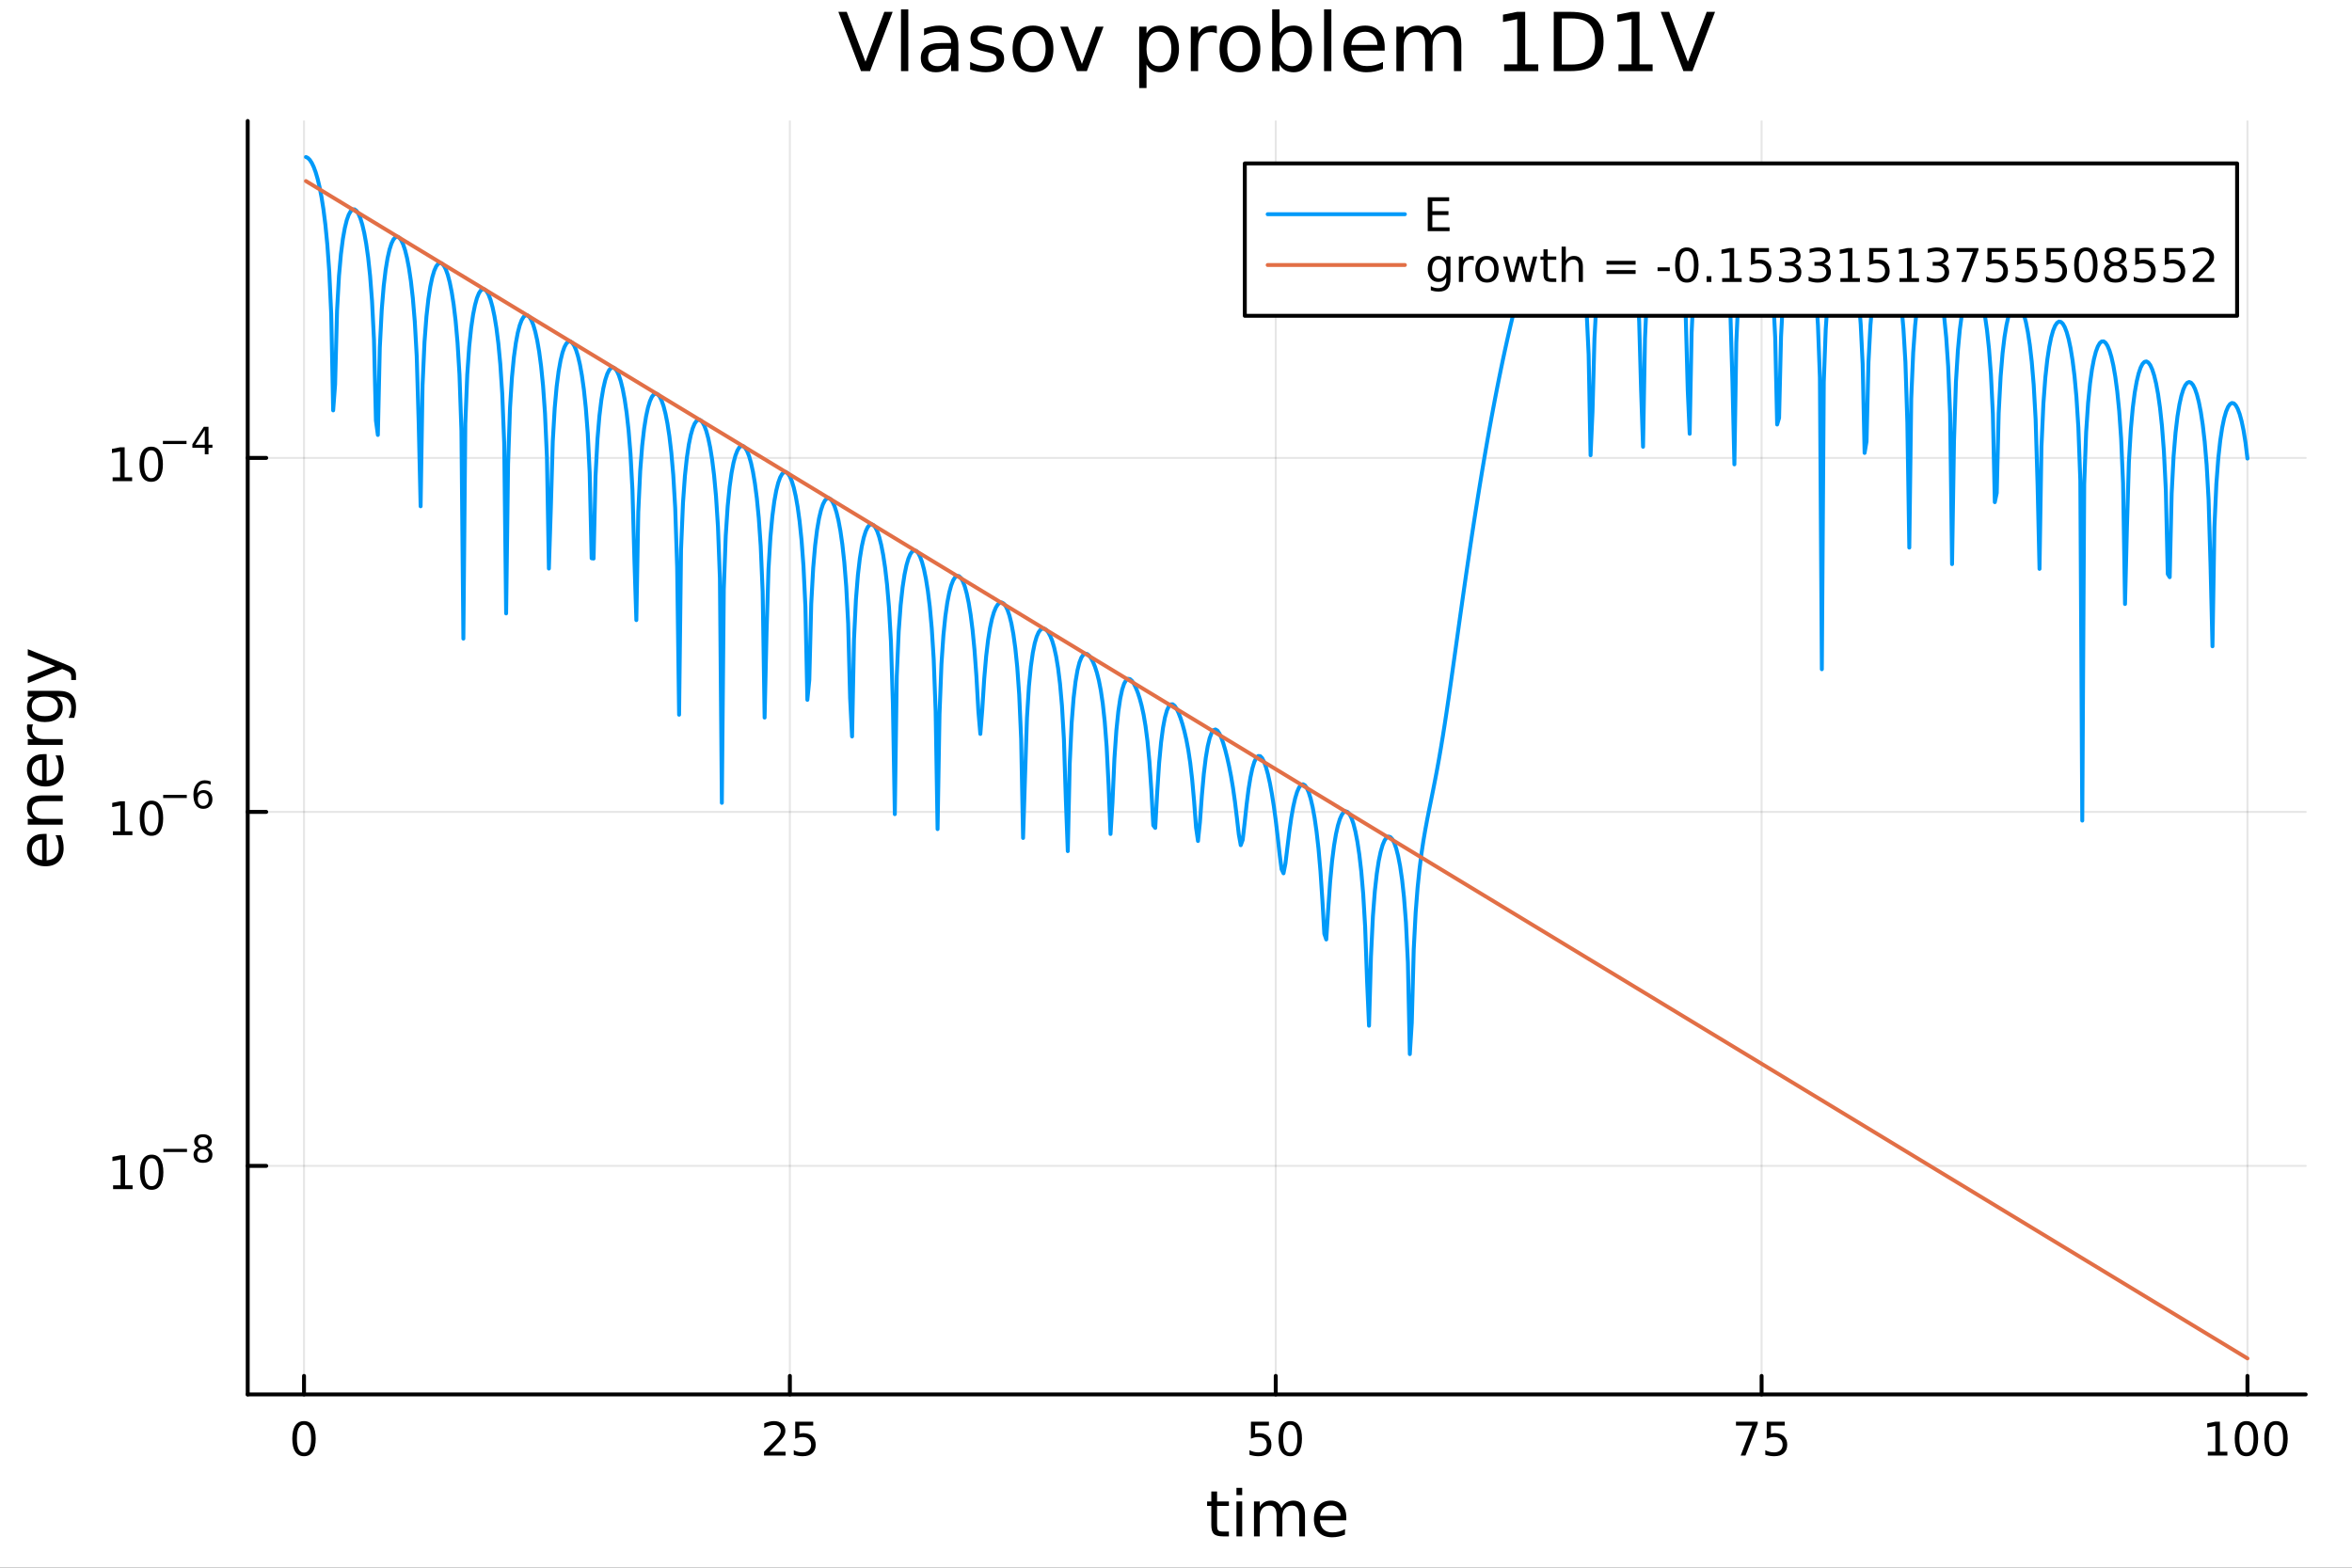 <?xml version="1.0" encoding="utf-8"?>
<svg xmlns="http://www.w3.org/2000/svg" xmlns:xlink="http://www.w3.org/1999/xlink" width="600" height="400" viewBox="0 0 2400 1600">
<rect x="0" y="0" width="2400" height="1600" fill="#333333" stroke="none"/>
<defs>
  <clipPath id="clip410">
    <rect x="0" y="0" width="2400" height="1600"/>
  </clipPath>
</defs>
<path clip-path="url(#clip410)" d="M0 1600 L2400 1600 L2400 0 L0 0  Z" fill="#ffffff" fill-rule="evenodd" fill-opacity="1"/>
<defs>
  <clipPath id="clip411">
    <rect x="480" y="0" width="1681" height="1600"/>
  </clipPath>
</defs>
<path clip-path="url(#clip410)" d="M252.764 1423.18 L2352.76 1423.18 L2352.76 123.472 L252.764 123.472  Z" fill="#ffffff" fill-rule="evenodd" fill-opacity="1"/>
<defs>
  <clipPath id="clip412">
    <rect x="252" y="123" width="2101" height="1301"/>
  </clipPath>
</defs>
<polyline clip-path="url(#clip412)" style="stroke:#000000; stroke-linecap:round; stroke-linejoin:round; stroke-width:2; stroke-opacity:0.1; fill:none" points="310.215,1423.18 310.215,123.472 "/>
<polyline clip-path="url(#clip412)" style="stroke:#000000; stroke-linecap:round; stroke-linejoin:round; stroke-width:2; stroke-opacity:0.1; fill:none" points="805.991,1423.18 805.991,123.472 "/>
<polyline clip-path="url(#clip412)" style="stroke:#000000; stroke-linecap:round; stroke-linejoin:round; stroke-width:2; stroke-opacity:0.1; fill:none" points="1301.77,1423.18 1301.77,123.472 "/>
<polyline clip-path="url(#clip412)" style="stroke:#000000; stroke-linecap:round; stroke-linejoin:round; stroke-width:2; stroke-opacity:0.1; fill:none" points="1797.55,1423.18 1797.55,123.472 "/>
<polyline clip-path="url(#clip412)" style="stroke:#000000; stroke-linecap:round; stroke-linejoin:round; stroke-width:2; stroke-opacity:0.1; fill:none" points="2293.32,1423.18 2293.32,123.472 "/>
<polyline clip-path="url(#clip410)" style="stroke:#000000; stroke-linecap:round; stroke-linejoin:round; stroke-width:4; stroke-opacity:1; fill:none" points="252.764,1423.18 2352.76,1423.18 "/>
<polyline clip-path="url(#clip410)" style="stroke:#000000; stroke-linecap:round; stroke-linejoin:round; stroke-width:4; stroke-opacity:1; fill:none" points="310.215,1423.18 310.215,1404.28 "/>
<polyline clip-path="url(#clip410)" style="stroke:#000000; stroke-linecap:round; stroke-linejoin:round; stroke-width:4; stroke-opacity:1; fill:none" points="805.991,1423.18 805.991,1404.28 "/>
<polyline clip-path="url(#clip410)" style="stroke:#000000; stroke-linecap:round; stroke-linejoin:round; stroke-width:4; stroke-opacity:1; fill:none" points="1301.77,1423.18 1301.77,1404.28 "/>
<polyline clip-path="url(#clip410)" style="stroke:#000000; stroke-linecap:round; stroke-linejoin:round; stroke-width:4; stroke-opacity:1; fill:none" points="1797.55,1423.18 1797.55,1404.28 "/>
<polyline clip-path="url(#clip410)" style="stroke:#000000; stroke-linecap:round; stroke-linejoin:round; stroke-width:4; stroke-opacity:1; fill:none" points="2293.32,1423.18 2293.32,1404.28 "/>
<path clip-path="url(#clip410)" d="M310.215 1454.1 Q306.603 1454.1 304.775 1457.66 Q302.969 1461.2 302.969 1468.33 Q302.969 1475.44 304.775 1479.01 Q306.603 1482.55 310.215 1482.55 Q313.849 1482.55 315.654 1479.01 Q317.483 1475.44 317.483 1468.33 Q317.483 1461.2 315.654 1457.66 Q313.849 1454.1 310.215 1454.1 M310.215 1450.39 Q316.025 1450.39 319.08 1455 Q322.159 1459.58 322.159 1468.33 Q322.159 1477.06 319.08 1481.67 Q316.025 1486.25 310.215 1486.25 Q304.404 1486.25 301.326 1481.67 Q298.27 1477.06 298.27 1468.33 Q298.27 1459.58 301.326 1455 Q304.404 1450.39 310.215 1450.39 Z" fill="#000000" fill-rule="nonzero" fill-opacity="1" /><path clip-path="url(#clip410)" d="M785.262 1481.64 L801.582 1481.64 L801.582 1485.58 L779.637 1485.58 L779.637 1481.64 Q782.299 1478.89 786.883 1474.26 Q791.489 1469.61 792.67 1468.27 Q794.915 1465.74 795.795 1464.01 Q796.698 1462.25 796.698 1460.56 Q796.698 1457.8 794.753 1456.07 Q792.832 1454.33 789.73 1454.33 Q787.531 1454.33 785.077 1455.09 Q782.647 1455.86 779.869 1457.41 L779.869 1452.69 Q782.693 1451.55 785.147 1450.97 Q787.6 1450.39 789.637 1450.39 Q795.008 1450.39 798.202 1453.08 Q801.397 1455.77 801.397 1460.26 Q801.397 1462.39 800.586 1464.31 Q799.799 1466.2 797.693 1468.8 Q797.114 1469.47 794.012 1472.69 Q790.911 1475.88 785.262 1481.64 Z" fill="#000000" fill-rule="nonzero" fill-opacity="1" /><path clip-path="url(#clip410)" d="M811.443 1451.02 L829.799 1451.02 L829.799 1454.96 L815.725 1454.96 L815.725 1463.43 Q816.744 1463.08 817.762 1462.92 Q818.781 1462.73 819.799 1462.73 Q825.586 1462.73 828.966 1465.9 Q832.345 1469.08 832.345 1474.49 Q832.345 1480.07 828.873 1483.17 Q825.401 1486.25 819.082 1486.25 Q816.906 1486.25 814.637 1485.88 Q812.392 1485.51 809.985 1484.77 L809.985 1480.07 Q812.068 1481.2 814.29 1481.76 Q816.512 1482.32 818.989 1482.32 Q822.994 1482.32 825.332 1480.21 Q827.67 1478.1 827.67 1474.49 Q827.67 1470.88 825.332 1468.77 Q822.994 1466.67 818.989 1466.67 Q817.114 1466.67 815.239 1467.08 Q813.387 1467.5 811.443 1468.38 L811.443 1451.02 Z" fill="#000000" fill-rule="nonzero" fill-opacity="1" /><path clip-path="url(#clip410)" d="M1276.47 1451.02 L1294.82 1451.02 L1294.82 1454.96 L1280.75 1454.96 L1280.75 1463.43 Q1281.77 1463.08 1282.79 1462.92 Q1283.81 1462.73 1284.82 1462.73 Q1290.61 1462.73 1293.99 1465.9 Q1297.37 1469.08 1297.37 1474.49 Q1297.37 1480.07 1293.9 1483.17 Q1290.43 1486.25 1284.11 1486.25 Q1281.93 1486.25 1279.66 1485.88 Q1277.42 1485.51 1275.01 1484.77 L1275.01 1480.07 Q1277.09 1481.2 1279.31 1481.76 Q1281.54 1482.32 1284.01 1482.32 Q1288.02 1482.32 1290.36 1480.21 Q1292.69 1478.1 1292.69 1474.49 Q1292.69 1470.88 1290.36 1468.77 Q1288.02 1466.67 1284.01 1466.67 Q1282.14 1466.67 1280.26 1467.08 Q1278.41 1467.5 1276.47 1468.38 L1276.47 1451.02 Z" fill="#000000" fill-rule="nonzero" fill-opacity="1" /><path clip-path="url(#clip410)" d="M1316.58 1454.1 Q1312.97 1454.1 1311.14 1457.66 Q1309.34 1461.2 1309.34 1468.33 Q1309.34 1475.44 1311.14 1479.01 Q1312.97 1482.55 1316.58 1482.55 Q1320.22 1482.55 1322.02 1479.01 Q1323.85 1475.44 1323.85 1468.33 Q1323.85 1461.2 1322.02 1457.66 Q1320.22 1454.1 1316.58 1454.1 M1316.58 1450.39 Q1322.39 1450.39 1325.45 1455 Q1328.53 1459.58 1328.53 1468.33 Q1328.53 1477.06 1325.45 1481.67 Q1322.39 1486.25 1316.58 1486.25 Q1310.77 1486.25 1307.69 1481.67 Q1304.64 1477.06 1304.64 1468.33 Q1304.64 1459.58 1307.69 1455 Q1310.77 1450.39 1316.58 1450.39 Z" fill="#000000" fill-rule="nonzero" fill-opacity="1" /><path clip-path="url(#clip410)" d="M1771.4 1451.02 L1793.62 1451.02 L1793.62 1453.01 L1781.08 1485.58 L1776.19 1485.58 L1788 1454.96 L1771.4 1454.96 L1771.4 1451.02 Z" fill="#000000" fill-rule="nonzero" fill-opacity="1" /><path clip-path="url(#clip410)" d="M1802.79 1451.02 L1821.14 1451.02 L1821.14 1454.96 L1807.07 1454.96 L1807.07 1463.43 Q1808.09 1463.08 1809.11 1462.92 Q1810.13 1462.73 1811.14 1462.73 Q1816.93 1462.73 1820.31 1465.9 Q1823.69 1469.08 1823.69 1474.49 Q1823.69 1480.07 1820.22 1483.17 Q1816.75 1486.25 1810.43 1486.25 Q1808.25 1486.25 1805.98 1485.88 Q1803.74 1485.51 1801.33 1484.77 L1801.33 1480.07 Q1803.41 1481.2 1805.64 1481.76 Q1807.86 1482.32 1810.33 1482.32 Q1814.34 1482.32 1816.68 1480.21 Q1819.02 1478.1 1819.02 1474.49 Q1819.02 1470.88 1816.68 1468.77 Q1814.34 1466.67 1810.33 1466.67 Q1808.46 1466.67 1806.58 1467.08 Q1804.73 1467.5 1802.79 1468.38 L1802.79 1451.02 Z" fill="#000000" fill-rule="nonzero" fill-opacity="1" /><path clip-path="url(#clip410)" d="M2252.93 1481.64 L2260.57 1481.64 L2260.57 1455.28 L2252.26 1456.95 L2252.26 1452.69 L2260.52 1451.02 L2265.2 1451.02 L2265.2 1481.64 L2272.84 1481.64 L2272.84 1485.58 L2252.93 1485.58 L2252.93 1481.64 Z" fill="#000000" fill-rule="nonzero" fill-opacity="1" /><path clip-path="url(#clip410)" d="M2292.28 1454.1 Q2288.67 1454.1 2286.84 1457.66 Q2285.04 1461.2 2285.04 1468.33 Q2285.04 1475.44 2286.84 1479.01 Q2288.67 1482.55 2292.28 1482.55 Q2295.91 1482.55 2297.72 1479.01 Q2299.55 1475.44 2299.55 1468.33 Q2299.55 1461.2 2297.72 1457.66 Q2295.91 1454.1 2292.28 1454.1 M2292.28 1450.39 Q2298.09 1450.39 2301.15 1455 Q2304.22 1459.58 2304.22 1468.33 Q2304.22 1477.06 2301.15 1481.67 Q2298.09 1486.25 2292.28 1486.25 Q2286.47 1486.25 2283.39 1481.67 Q2280.34 1477.06 2280.34 1468.33 Q2280.34 1459.58 2283.39 1455 Q2286.47 1450.39 2292.28 1450.39 Z" fill="#000000" fill-rule="nonzero" fill-opacity="1" /><path clip-path="url(#clip410)" d="M2322.44 1454.1 Q2318.83 1454.1 2317 1457.66 Q2315.2 1461.2 2315.2 1468.33 Q2315.2 1475.44 2317 1479.01 Q2318.83 1482.55 2322.44 1482.55 Q2326.08 1482.55 2327.88 1479.01 Q2329.71 1475.44 2329.71 1468.33 Q2329.71 1461.2 2327.88 1457.66 Q2326.08 1454.1 2322.44 1454.1 M2322.44 1450.39 Q2328.25 1450.39 2331.31 1455 Q2334.39 1459.58 2334.39 1468.33 Q2334.39 1477.06 2331.31 1481.67 Q2328.25 1486.25 2322.44 1486.25 Q2316.63 1486.25 2313.55 1481.67 Q2310.5 1477.06 2310.5 1468.33 Q2310.5 1459.58 2313.55 1455 Q2316.63 1450.39 2322.44 1450.39 Z" fill="#000000" fill-rule="nonzero" fill-opacity="1" /><path clip-path="url(#clip410)" d="M1241.92 1522.27 L1241.92 1532.4 L1253.98 1532.4 L1253.98 1536.95 L1241.92 1536.95 L1241.92 1556.3 Q1241.92 1560.66 1243.1 1561.9 Q1244.31 1563.14 1247.97 1563.14 L1253.98 1563.14 L1253.98 1568.04 L1247.97 1568.04 Q1241.19 1568.04 1238.61 1565.53 Q1236.03 1562.98 1236.03 1556.3 L1236.03 1536.95 L1231.73 1536.95 L1231.73 1532.4 L1236.03 1532.4 L1236.03 1522.27 L1241.92 1522.27 Z" fill="#000000" fill-rule="nonzero" fill-opacity="1" /><path clip-path="url(#clip410)" d="M1261.69 1532.4 L1267.54 1532.4 L1267.54 1568.04 L1261.69 1568.04 L1261.69 1532.4 M1261.69 1518.52 L1267.54 1518.52 L1267.54 1525.93 L1261.69 1525.93 L1261.69 1518.52 Z" fill="#000000" fill-rule="nonzero" fill-opacity="1" /><path clip-path="url(#clip410)" d="M1307.55 1539.24 Q1309.75 1535.29 1312.8 1533.41 Q1315.86 1531.54 1320 1531.54 Q1325.57 1531.54 1328.59 1535.45 Q1331.61 1539.33 1331.61 1546.53 L1331.61 1568.04 L1325.72 1568.04 L1325.72 1546.72 Q1325.72 1541.59 1323.91 1539.11 Q1322.1 1536.63 1318.37 1536.63 Q1313.82 1536.63 1311.18 1539.65 Q1308.54 1542.68 1308.54 1547.9 L1308.54 1568.04 L1302.65 1568.04 L1302.65 1546.72 Q1302.65 1541.56 1300.83 1539.11 Q1299.02 1536.63 1295.23 1536.63 Q1290.74 1536.63 1288.1 1539.68 Q1285.46 1542.71 1285.46 1547.9 L1285.46 1568.04 L1279.57 1568.04 L1279.57 1532.4 L1285.46 1532.4 L1285.46 1537.93 Q1287.47 1534.66 1290.27 1533.1 Q1293.07 1531.54 1296.92 1531.54 Q1300.8 1531.54 1303.51 1533.51 Q1306.25 1535.48 1307.55 1539.24 Z" fill="#000000" fill-rule="nonzero" fill-opacity="1" /><path clip-path="url(#clip410)" d="M1373.79 1548.76 L1373.79 1551.62 L1346.86 1551.62 Q1347.24 1557.67 1350.49 1560.85 Q1353.77 1564 1359.59 1564 Q1362.96 1564 1366.11 1563.17 Q1369.3 1562.35 1372.42 1560.69 L1372.42 1566.23 Q1369.27 1567.57 1365.96 1568.27 Q1362.65 1568.97 1359.24 1568.97 Q1350.71 1568.97 1345.71 1564 Q1340.75 1559.04 1340.75 1550.57 Q1340.75 1541.82 1345.46 1536.69 Q1350.2 1531.54 1358.22 1531.54 Q1365.41 1531.54 1369.58 1536.18 Q1373.79 1540.8 1373.79 1548.76 M1367.93 1547.04 Q1367.87 1542.23 1365.22 1539.37 Q1362.61 1536.5 1358.28 1536.5 Q1353.38 1536.5 1350.42 1539.27 Q1347.49 1542.04 1347.05 1547.07 L1367.93 1547.04 Z" fill="#000000" fill-rule="nonzero" fill-opacity="1" /><polyline clip-path="url(#clip412)" style="stroke:#000000; stroke-linecap:round; stroke-linejoin:round; stroke-width:2; stroke-opacity:0.1; fill:none" points="252.764,1189.92 2352.76,1189.92 "/>
<polyline clip-path="url(#clip412)" style="stroke:#000000; stroke-linecap:round; stroke-linejoin:round; stroke-width:2; stroke-opacity:0.1; fill:none" points="252.764,828.632 2352.76,828.632 "/>
<polyline clip-path="url(#clip412)" style="stroke:#000000; stroke-linecap:round; stroke-linejoin:round; stroke-width:2; stroke-opacity:0.1; fill:none" points="252.764,467.346 2352.76,467.346 "/>
<polyline clip-path="url(#clip410)" style="stroke:#000000; stroke-linecap:round; stroke-linejoin:round; stroke-width:4; stroke-opacity:1; fill:none" points="252.764,1423.18 252.764,123.472 "/>
<polyline clip-path="url(#clip410)" style="stroke:#000000; stroke-linecap:round; stroke-linejoin:round; stroke-width:4; stroke-opacity:1; fill:none" points="252.764,1189.92 271.662,1189.92 "/>
<polyline clip-path="url(#clip410)" style="stroke:#000000; stroke-linecap:round; stroke-linejoin:round; stroke-width:4; stroke-opacity:1; fill:none" points="252.764,828.632 271.662,828.632 "/>
<polyline clip-path="url(#clip410)" style="stroke:#000000; stroke-linecap:round; stroke-linejoin:round; stroke-width:4; stroke-opacity:1; fill:none" points="252.764,467.346 271.662,467.346 "/>
<path clip-path="url(#clip410)" d="M115.402 1209.71 L123.04 1209.71 L123.04 1183.34 L114.73 1185.01 L114.73 1180.75 L122.994 1179.09 L127.67 1179.09 L127.67 1209.71 L135.309 1209.71 L135.309 1213.65 L115.402 1213.65 L115.402 1209.71 Z" fill="#000000" fill-rule="nonzero" fill-opacity="1" /><path clip-path="url(#clip410)" d="M154.753 1182.16 Q151.142 1182.16 149.313 1185.73 Q147.508 1189.27 147.508 1196.4 Q147.508 1203.51 149.313 1207.07 Q151.142 1210.61 154.753 1210.61 Q158.388 1210.61 160.193 1207.07 Q162.022 1203.51 162.022 1196.4 Q162.022 1189.27 160.193 1185.73 Q158.388 1182.16 154.753 1182.16 M154.753 1178.46 Q160.563 1178.46 163.619 1183.07 Q166.698 1187.65 166.698 1196.4 Q166.698 1205.13 163.619 1209.73 Q160.563 1214.32 154.753 1214.32 Q148.943 1214.32 145.864 1209.73 Q142.809 1205.13 142.809 1196.4 Q142.809 1187.65 145.864 1183.07 Q148.943 1178.46 154.753 1178.46 Z" fill="#000000" fill-rule="nonzero" fill-opacity="1" /><path clip-path="url(#clip410)" d="M166.698 1172.56 L190.809 1172.56 L190.809 1175.76 L166.698 1175.76 L166.698 1172.56 Z" fill="#000000" fill-rule="nonzero" fill-opacity="1" /><path clip-path="url(#clip410)" d="M207.134 1172.9 Q204.426 1172.9 202.865 1174.35 Q201.323 1175.8 201.323 1178.34 Q201.323 1180.87 202.865 1182.32 Q204.426 1183.77 207.134 1183.77 Q209.843 1183.77 211.404 1182.32 Q212.965 1180.86 212.965 1178.34 Q212.965 1175.8 211.404 1174.35 Q209.861 1172.9 207.134 1172.9 M203.335 1171.28 Q200.89 1170.68 199.517 1169.01 Q198.163 1167.33 198.163 1164.93 Q198.163 1161.56 200.552 1159.6 Q202.959 1157.65 207.134 1157.65 Q211.329 1157.65 213.717 1159.6 Q216.106 1161.56 216.106 1164.93 Q216.106 1167.33 214.733 1169.01 Q213.379 1170.68 210.952 1171.28 Q213.698 1171.92 215.222 1173.78 Q216.764 1175.65 216.764 1178.34 Q216.764 1182.42 214.263 1184.6 Q211.78 1186.78 207.134 1186.78 Q202.489 1186.78 199.987 1184.6 Q197.505 1182.42 197.505 1178.34 Q197.505 1175.65 199.047 1173.78 Q200.589 1171.92 203.335 1171.28 M201.943 1165.28 Q201.943 1167.46 203.298 1168.69 Q204.671 1169.91 207.134 1169.91 Q209.579 1169.91 210.952 1168.69 Q212.344 1167.46 212.344 1165.28 Q212.344 1163.1 210.952 1161.88 Q209.579 1160.66 207.134 1160.66 Q204.671 1160.66 203.298 1161.88 Q201.943 1163.1 201.943 1165.28 Z" fill="#000000" fill-rule="nonzero" fill-opacity="1" /><path clip-path="url(#clip410)" d="M115.195 848.425 L122.834 848.425 L122.834 822.059 L114.523 823.726 L114.523 819.466 L122.787 817.8 L127.463 817.8 L127.463 848.425 L135.102 848.425 L135.102 852.36 L115.195 852.36 L115.195 848.425 Z" fill="#000000" fill-rule="nonzero" fill-opacity="1" /><path clip-path="url(#clip410)" d="M154.546 820.878 Q150.935 820.878 149.107 824.443 Q147.301 827.985 147.301 835.114 Q147.301 842.221 149.107 845.786 Q150.935 849.327 154.546 849.327 Q158.181 849.327 159.986 845.786 Q161.815 842.221 161.815 835.114 Q161.815 827.985 159.986 824.443 Q158.181 820.878 154.546 820.878 M154.546 817.175 Q160.357 817.175 163.412 821.781 Q166.491 826.365 166.491 835.114 Q166.491 843.841 163.412 848.448 Q160.357 853.031 154.546 853.031 Q148.736 853.031 145.658 848.448 Q142.602 843.841 142.602 835.114 Q142.602 826.365 145.658 821.781 Q148.736 817.175 154.546 817.175 Z" fill="#000000" fill-rule="nonzero" fill-opacity="1" /><path clip-path="url(#clip410)" d="M166.491 811.276 L190.602 811.276 L190.602 814.473 L166.491 814.473 L166.491 811.276 Z" fill="#000000" fill-rule="nonzero" fill-opacity="1" /><path clip-path="url(#clip410)" d="M207.398 809.395 Q204.84 809.395 203.335 811.144 Q201.849 812.894 201.849 815.94 Q201.849 818.968 203.335 820.736 Q204.84 822.486 207.398 822.486 Q209.956 822.486 211.441 820.736 Q212.946 818.968 212.946 815.94 Q212.946 812.894 211.441 811.144 Q209.956 809.395 207.398 809.395 M214.94 797.49 L214.94 800.951 Q213.51 800.274 212.043 799.916 Q210.595 799.559 209.166 799.559 Q205.404 799.559 203.41 802.098 Q201.436 804.637 201.153 809.771 Q202.263 808.135 203.937 807.27 Q205.611 806.386 207.623 806.386 Q211.855 806.386 214.3 808.963 Q216.764 811.521 216.764 815.94 Q216.764 820.266 214.206 822.881 Q211.648 825.495 207.398 825.495 Q202.526 825.495 199.95 821.771 Q197.373 818.028 197.373 810.938 Q197.373 804.28 200.533 800.33 Q203.693 796.362 209.015 796.362 Q210.445 796.362 211.893 796.644 Q213.36 796.926 214.94 797.49 Z" fill="#000000" fill-rule="nonzero" fill-opacity="1" /><path clip-path="url(#clip410)" d="M114.931 487.139 L122.57 487.139 L122.57 460.773 L114.26 462.44 L114.26 458.181 L122.524 456.514 L127.2 456.514 L127.2 487.139 L134.839 487.139 L134.839 491.074 L114.931 491.074 L114.931 487.139 Z" fill="#000000" fill-rule="nonzero" fill-opacity="1" /><path clip-path="url(#clip410)" d="M154.283 459.593 Q150.672 459.593 148.843 463.157 Q147.038 466.699 147.038 473.829 Q147.038 480.935 148.843 484.5 Q150.672 488.042 154.283 488.042 Q157.917 488.042 159.723 484.5 Q161.552 480.935 161.552 473.829 Q161.552 466.699 159.723 463.157 Q157.917 459.593 154.283 459.593 M154.283 455.889 Q160.093 455.889 163.149 460.495 Q166.227 465.079 166.227 473.829 Q166.227 482.555 163.149 487.162 Q160.093 491.745 154.283 491.745 Q148.473 491.745 145.394 487.162 Q142.339 482.555 142.339 473.829 Q142.339 465.079 145.394 460.495 Q148.473 455.889 154.283 455.889 Z" fill="#000000" fill-rule="nonzero" fill-opacity="1" /><path clip-path="url(#clip410)" d="M166.227 449.99 L190.339 449.99 L190.339 453.188 L166.227 453.188 L166.227 449.99 Z" fill="#000000" fill-rule="nonzero" fill-opacity="1" /><path clip-path="url(#clip410)" d="M208.978 438.894 L199.386 453.884 L208.978 453.884 L208.978 438.894 M207.981 435.584 L212.758 435.584 L212.758 453.884 L216.764 453.884 L216.764 457.043 L212.758 457.043 L212.758 463.664 L208.978 463.664 L208.978 457.043 L196.301 457.043 L196.301 453.376 L207.981 435.584 Z" fill="#000000" fill-rule="nonzero" fill-opacity="1" /><path clip-path="url(#clip410)" d="M44.716 851.083 L47.581 851.083 L47.581 878.01 Q53.628 877.628 56.811 874.382 Q59.962 871.103 59.962 865.279 Q59.962 861.905 59.134 858.754 Q58.307 855.571 56.652 852.452 L62.19 852.452 Q63.527 855.603 64.227 858.913 Q64.927 862.223 64.927 865.629 Q64.927 874.159 59.962 879.156 Q54.997 884.121 46.53 884.121 Q37.777 884.121 32.653 879.41 Q27.497 874.668 27.497 866.647 Q27.497 859.454 32.144 855.284 Q36.759 851.083 44.716 851.083 M42.997 856.94 Q38.191 857.003 35.327 859.645 Q32.462 862.255 32.462 866.584 Q32.462 871.485 35.231 874.445 Q38 877.373 43.029 877.819 L42.997 856.94 Z" fill="#000000" fill-rule="nonzero" fill-opacity="1" /><path clip-path="url(#clip410)" d="M42.488 811.839 L64.004 811.839 L64.004 817.695 L42.679 817.695 Q37.618 817.695 35.104 819.668 Q32.589 821.642 32.589 825.588 Q32.589 830.331 35.613 833.068 Q38.637 835.805 43.857 835.805 L64.004 835.805 L64.004 841.694 L28.356 841.694 L28.356 835.805 L33.894 835.805 Q30.68 833.705 29.088 830.872 Q27.497 828.007 27.497 824.283 Q27.497 818.141 31.316 814.99 Q35.104 811.839 42.488 811.839 Z" fill="#000000" fill-rule="nonzero" fill-opacity="1" /><path clip-path="url(#clip410)" d="M44.716 769.666 L47.581 769.666 L47.581 796.593 Q53.628 796.211 56.811 792.964 Q59.962 789.686 59.962 783.861 Q59.962 780.487 59.134 777.336 Q58.307 774.154 56.652 771.034 L62.19 771.034 Q63.527 774.185 64.227 777.496 Q64.927 780.806 64.927 784.211 Q64.927 792.741 59.962 797.738 Q54.997 802.704 46.53 802.704 Q37.777 802.704 32.653 797.993 Q27.497 793.251 27.497 785.23 Q27.497 778.037 32.144 773.867 Q36.759 769.666 44.716 769.666 M42.997 775.522 Q38.191 775.586 35.327 778.228 Q32.462 780.838 32.462 785.166 Q32.462 790.068 35.231 793.028 Q38 795.956 43.029 796.402 L42.997 775.522 Z" fill="#000000" fill-rule="nonzero" fill-opacity="1" /><path clip-path="url(#clip410)" d="M33.831 739.397 Q33.258 740.383 33.003 741.561 Q32.717 742.707 32.717 744.107 Q32.717 749.073 35.963 751.746 Q39.178 754.388 45.225 754.388 L64.004 754.388 L64.004 760.276 L28.356 760.276 L28.356 754.388 L33.894 754.388 Q30.648 752.542 29.088 749.582 Q27.497 746.622 27.497 742.389 Q27.497 741.784 27.592 741.052 Q27.656 740.32 27.815 739.429 L33.831 739.397 Z" fill="#000000" fill-rule="nonzero" fill-opacity="1" /><path clip-path="url(#clip410)" d="M45.766 710.942 Q39.401 710.942 35.9 713.584 Q32.398 716.194 32.398 720.936 Q32.398 725.647 35.9 728.289 Q39.401 730.899 45.766 730.899 Q52.1 730.899 55.601 728.289 Q59.103 725.647 59.103 720.936 Q59.103 716.194 55.601 713.584 Q52.1 710.942 45.766 710.942 M59.58 705.086 Q68.683 705.086 73.107 709.128 Q77.563 713.17 77.563 721.509 Q77.563 724.596 77.086 727.334 Q76.64 730.071 75.685 732.649 L69.988 732.649 Q71.388 730.071 72.057 727.557 Q72.725 725.042 72.725 722.432 Q72.725 716.671 69.701 713.807 Q66.71 710.942 60.63 710.942 L57.734 710.942 Q60.885 712.756 62.445 715.589 Q64.004 718.422 64.004 722.369 Q64.004 728.925 59.007 732.936 Q54.01 736.946 45.766 736.946 Q37.491 736.946 32.494 732.936 Q27.497 728.925 27.497 722.369 Q27.497 718.422 29.056 715.589 Q30.616 712.756 33.767 710.942 L28.356 710.942 L28.356 705.086 L59.58 705.086 Z" fill="#000000" fill-rule="nonzero" fill-opacity="1" /><path clip-path="url(#clip410)" d="M67.314 678.19 Q73.68 680.673 75.622 683.028 Q77.563 685.384 77.563 689.33 L77.563 694.009 L72.662 694.009 L72.662 690.572 Q72.662 688.153 71.516 686.816 Q70.37 685.479 66.105 683.856 L63.431 682.806 L28.356 697.224 L28.356 691.017 L56.238 679.877 L28.356 668.737 L28.356 662.531 L67.314 678.19 Z" fill="#000000" fill-rule="nonzero" fill-opacity="1" /><path clip-path="url(#clip410)" d="M878.549 72.576 L855.459 12.096 L864.006 12.096 L883.167 63.016 L902.369 12.096 L910.875 12.096 L887.826 72.576 L878.549 72.576 Z" fill="#000000" fill-rule="nonzero" fill-opacity="1" /><path clip-path="url(#clip410)" d="M919.382 9.544 L926.836 9.544 L926.836 72.576 L919.382 72.576 L919.382 9.544 Z" fill="#000000" fill-rule="nonzero" fill-opacity="1" /><path clip-path="url(#clip410)" d="M963.051 49.769 Q954.018 49.769 950.534 51.835 Q947.05 53.901 947.05 58.884 Q947.05 62.854 949.643 65.203 Q952.276 67.512 956.772 67.512 Q962.97 67.512 966.697 63.137 Q970.464 58.722 970.464 51.43 L970.464 49.769 L963.051 49.769 M977.918 46.691 L977.918 72.576 L970.464 72.576 L970.464 65.689 Q967.912 69.821 964.104 71.806 Q960.296 73.751 954.787 73.751 Q947.82 73.751 943.688 69.862 Q939.596 65.933 939.596 59.37 Q939.596 51.714 944.701 47.825 Q949.845 43.936 960.013 43.936 L970.464 43.936 L970.464 43.207 Q970.464 38.062 967.061 35.267 Q963.699 32.431 957.582 32.431 Q953.694 32.431 950.007 33.363 Q946.321 34.295 942.918 36.158 L942.918 29.272 Q947.01 27.692 950.858 26.922 Q954.706 26.112 958.352 26.112 Q968.196 26.112 973.057 31.216 Q977.918 36.32 977.918 46.691 Z" fill="#000000" fill-rule="nonzero" fill-opacity="1" /><path clip-path="url(#clip410)" d="M1022.19 28.543 L1022.19 35.591 Q1019.03 33.971 1015.63 33.161 Q1012.23 32.35 1008.58 32.35 Q1003.03 32.35 1000.24 34.052 Q997.484 35.753 997.484 39.156 Q997.484 41.749 999.469 43.248 Q1001.45 44.706 1007.45 46.043 L1010 46.61 Q1017.94 48.311 1021.26 51.43 Q1024.62 54.509 1024.62 60.059 Q1024.62 66.378 1019.6 70.064 Q1014.62 73.751 1005.87 73.751 Q1002.22 73.751 998.253 73.022 Q994.324 72.333 989.949 70.915 L989.949 63.218 Q994.081 65.365 998.091 66.459 Q1002.1 67.512 1006.03 67.512 Q1011.3 67.512 1014.13 65.73 Q1016.97 63.907 1016.97 60.626 Q1016.97 57.588 1014.9 55.967 Q1012.88 54.347 1005.95 52.848 L1003.36 52.24 Q996.431 50.782 993.352 47.785 Q990.273 44.746 990.273 39.48 Q990.273 33.08 994.81 29.596 Q999.347 26.112 1007.69 26.112 Q1011.82 26.112 1015.47 26.72 Q1019.12 27.327 1022.19 28.543 Z" fill="#000000" fill-rule="nonzero" fill-opacity="1" /><path clip-path="url(#clip410)" d="M1054.07 32.431 Q1048.08 32.431 1044.6 37.131 Q1041.11 41.789 1041.11 49.931 Q1041.11 58.074 1044.56 62.773 Q1048.04 67.431 1054.07 67.431 Q1060.03 67.431 1063.51 62.732 Q1067 58.033 1067 49.931 Q1067 41.87 1063.51 37.171 Q1060.03 32.431 1054.07 32.431 M1054.07 26.112 Q1063.8 26.112 1069.35 32.431 Q1074.9 38.751 1074.9 49.931 Q1074.9 61.071 1069.35 67.431 Q1063.8 73.751 1054.07 73.751 Q1044.31 73.751 1038.76 67.431 Q1033.25 61.071 1033.25 49.931 Q1033.25 38.751 1038.76 32.431 Q1044.31 26.112 1054.07 26.112 Z" fill="#000000" fill-rule="nonzero" fill-opacity="1" /><path clip-path="url(#clip410)" d="M1081.9 27.206 L1089.8 27.206 L1103.98 65.284 L1118.16 27.206 L1126.06 27.206 L1109.05 72.576 L1098.92 72.576 L1081.9 27.206 Z" fill="#000000" fill-rule="nonzero" fill-opacity="1" /><path clip-path="url(#clip410)" d="M1169.93 65.77 L1169.93 89.833 L1162.44 89.833 L1162.44 27.206 L1169.93 27.206 L1169.93 34.092 Q1172.28 30.041 1175.85 28.097 Q1179.45 26.112 1184.43 26.112 Q1192.7 26.112 1197.84 32.675 Q1203.03 39.237 1203.03 49.931 Q1203.03 60.626 1197.84 67.188 Q1192.7 73.751 1184.43 73.751 Q1179.45 73.751 1175.85 71.806 Q1172.28 69.821 1169.93 65.77 M1195.29 49.931 Q1195.29 41.708 1191.89 37.05 Q1188.52 32.35 1182.61 32.35 Q1176.7 32.35 1173.29 37.05 Q1169.93 41.708 1169.93 49.931 Q1169.93 58.155 1173.29 62.854 Q1176.7 67.512 1182.61 67.512 Q1188.52 67.512 1191.89 62.854 Q1195.29 58.155 1195.29 49.931 Z" fill="#000000" fill-rule="nonzero" fill-opacity="1" /><path clip-path="url(#clip410)" d="M1241.67 34.173 Q1240.42 33.444 1238.92 33.12 Q1237.46 32.756 1235.68 32.756 Q1229.36 32.756 1225.95 36.888 Q1222.59 40.979 1222.59 48.676 L1222.59 72.576 L1215.1 72.576 L1215.1 27.206 L1222.59 27.206 L1222.59 34.254 Q1224.94 30.122 1228.71 28.138 Q1232.48 26.112 1237.86 26.112 Q1238.63 26.112 1239.57 26.234 Q1240.5 26.315 1241.63 26.517 L1241.67 34.173 Z" fill="#000000" fill-rule="nonzero" fill-opacity="1" /><path clip-path="url(#clip410)" d="M1265.25 32.431 Q1259.25 32.431 1255.77 37.131 Q1252.29 41.789 1252.29 49.931 Q1252.29 58.074 1255.73 62.773 Q1259.21 67.431 1265.25 67.431 Q1271.2 67.431 1274.69 62.732 Q1278.17 58.033 1278.17 49.931 Q1278.17 41.87 1274.69 37.171 Q1271.2 32.431 1265.25 32.431 M1265.25 26.112 Q1274.97 26.112 1280.52 32.431 Q1286.07 38.751 1286.07 49.931 Q1286.07 61.071 1280.52 67.431 Q1274.97 73.751 1265.25 73.751 Q1255.49 73.751 1249.94 67.431 Q1244.43 61.071 1244.43 49.931 Q1244.43 38.751 1249.94 32.431 Q1255.49 26.112 1265.25 26.112 Z" fill="#000000" fill-rule="nonzero" fill-opacity="1" /><path clip-path="url(#clip410)" d="M1330.99 49.931 Q1330.99 41.708 1327.59 37.05 Q1324.23 32.35 1318.32 32.35 Q1312.4 32.35 1309 37.05 Q1305.64 41.708 1305.64 49.931 Q1305.64 58.155 1309 62.854 Q1312.4 67.512 1318.32 67.512 Q1324.23 67.512 1327.59 62.854 Q1330.99 58.155 1330.99 49.931 M1305.64 34.092 Q1307.99 30.041 1311.55 28.097 Q1315.16 26.112 1320.14 26.112 Q1328.4 26.112 1333.55 32.675 Q1338.73 39.237 1338.73 49.931 Q1338.73 60.626 1333.55 67.188 Q1328.4 73.751 1320.14 73.751 Q1315.16 73.751 1311.55 71.806 Q1307.99 69.821 1305.64 65.77 L1305.64 72.576 L1298.14 72.576 L1298.14 9.544 L1305.64 9.544 L1305.64 34.092 Z" fill="#000000" fill-rule="nonzero" fill-opacity="1" /><path clip-path="url(#clip410)" d="M1351.09 9.544 L1358.54 9.544 L1358.54 72.576 L1351.09 72.576 L1351.09 9.544 Z" fill="#000000" fill-rule="nonzero" fill-opacity="1" /><path clip-path="url(#clip410)" d="M1412.94 48.028 L1412.94 51.673 L1378.67 51.673 Q1379.16 59.37 1383.29 63.421 Q1387.46 67.431 1394.88 67.431 Q1399.17 67.431 1403.18 66.378 Q1407.23 65.325 1411.2 63.218 L1411.2 70.267 Q1407.19 71.968 1402.98 72.86 Q1398.77 73.751 1394.43 73.751 Q1383.58 73.751 1377.22 67.431 Q1370.9 61.112 1370.9 50.337 Q1370.9 39.197 1376.89 32.675 Q1382.93 26.112 1393.14 26.112 Q1402.29 26.112 1407.6 32.026 Q1412.94 37.9 1412.94 48.028 M1405.49 45.84 Q1405.41 39.723 1402.05 36.077 Q1398.73 32.431 1393.22 32.431 Q1386.98 32.431 1383.21 35.956 Q1379.48 39.48 1378.92 45.88 L1405.49 45.84 Z" fill="#000000" fill-rule="nonzero" fill-opacity="1" /><path clip-path="url(#clip410)" d="M1460.5 35.915 Q1463.3 30.892 1467.19 28.502 Q1471.07 26.112 1476.34 26.112 Q1483.43 26.112 1487.28 31.095 Q1491.13 36.037 1491.13 45.192 L1491.13 72.576 L1483.63 72.576 L1483.63 45.435 Q1483.63 38.913 1481.32 35.753 Q1479.01 32.594 1474.28 32.594 Q1468.48 32.594 1465.12 36.442 Q1461.76 40.29 1461.76 46.934 L1461.76 72.576 L1454.26 72.576 L1454.26 45.435 Q1454.26 38.873 1451.95 35.753 Q1449.65 32.594 1444.83 32.594 Q1439.11 32.594 1435.75 36.482 Q1432.39 40.331 1432.39 46.934 L1432.39 72.576 L1424.89 72.576 L1424.89 27.206 L1432.39 27.206 L1432.39 34.254 Q1434.94 30.082 1438.51 28.097 Q1442.07 26.112 1446.97 26.112 Q1451.91 26.112 1455.36 28.624 Q1458.84 31.135 1460.5 35.915 Z" fill="#000000" fill-rule="nonzero" fill-opacity="1" /><path clip-path="url(#clip410)" d="M1534.84 65.689 L1548.2 65.689 L1548.2 19.55 L1533.66 22.466 L1533.66 15.013 L1548.12 12.096 L1556.31 12.096 L1556.31 65.689 L1569.67 65.689 L1569.67 72.576 L1534.84 72.576 L1534.84 65.689 Z" fill="#000000" fill-rule="nonzero" fill-opacity="1" /><path clip-path="url(#clip410)" d="M1593.66 18.82 L1593.66 65.852 L1603.54 65.852 Q1616.06 65.852 1621.85 60.18 Q1627.68 54.509 1627.68 42.275 Q1627.68 30.122 1621.85 24.492 Q1616.06 18.82 1603.54 18.82 L1593.66 18.82 M1585.47 12.096 L1602.28 12.096 Q1619.86 12.096 1628.09 19.428 Q1636.31 26.72 1636.31 42.275 Q1636.31 57.912 1628.05 65.244 Q1619.78 72.576 1602.28 72.576 L1585.47 72.576 L1585.47 12.096 Z" fill="#000000" fill-rule="nonzero" fill-opacity="1" /><path clip-path="url(#clip410)" d="M1651.5 65.689 L1664.87 65.689 L1664.87 19.55 L1650.33 22.466 L1650.33 15.013 L1664.79 12.096 L1672.97 12.096 L1672.97 65.689 L1686.34 65.689 L1686.34 72.576 L1651.5 72.576 L1651.5 65.689 Z" fill="#000000" fill-rule="nonzero" fill-opacity="1" /><path clip-path="url(#clip410)" d="M1717.73 72.576 L1694.64 12.096 L1703.19 12.096 L1722.35 63.016 L1741.55 12.096 L1750.06 12.096 L1727.01 72.576 L1717.73 72.576 Z" fill="#000000" fill-rule="nonzero" fill-opacity="1" /><polyline clip-path="url(#clip412)" style="stroke:#009af9; stroke-linecap:round; stroke-linejoin:round; stroke-width:4; stroke-opacity:1; fill:none" points="312.198,160.256 314.181,161.242 316.164,163.233 318.147,166.273 320.13,170.428 322.113,175.801 324.096,182.539 326.079,190.855 328.063,201.062 330.046,213.645 332.029,229.392 334.012,249.714 335.995,277.524 337.978,320.584 339.961,418.861 341.944,392.437 343.927,316.977 345.911,281.527 347.894,259.235 349.877,243.788 351.86,232.689 353.843,224.704 355.826,219.146 357.809,215.607 359.792,213.841 361.775,213.708 363.758,215.145 365.742,218.155 367.725,222.809 369.708,229.257 371.691,237.754 373.674,248.723 375.657,262.875 377.64,281.485 379.623,307.152 381.606,346.528 383.59,429.163 385.573,443.916 387.556,354.695 389.539,315.963 391.522,291.972 393.505,275.383 395.488,263.411 397.471,254.71 399.454,248.535 401.438,244.446 403.421,242.178 405.404,241.572 407.387,242.555 409.37,245.116 411.353,249.312 413.336,255.274 415.319,263.232 417.302,273.569 419.285,286.919 421.269,304.405 423.252,328.246 425.235,363.787 427.218,431.037 429.201,516.716 431.184,392.997 433.167,349.116 435.15,322.969 437.133,305.153 439.117,292.361 441.1,283.053 443.083,276.395 445.066,271.9 447.049,269.271 449.032,268.333 451.015,268.996 452.998,271.238 454.981,275.101 456.965,280.7 458.948,288.245 460.931,298.081 462.914,310.784 464.897,327.355 466.88,349.718 468.863,382.294 470.846,439.738 472.829,651.765 474.813,432.223 476.796,382.248 478.779,353.806 480.762,334.748 482.745,321.152 484.728,311.261 486.711,304.145 488.694,299.268 490.677,296.303 492.66,295.055 494.644,295.42 496.627,297.364 498.61,300.916 500.593,306.177 502.576,313.336 504.559,322.708 506.542,334.815 508.525,350.554 510.508,371.611 512.492,401.698 514.475,451.988 516.458,626.065 518.441,473.744 520.424,415.949 522.407,384.894 524.39,364.487 526.373,350.041 528.356,339.545 530.34,331.96 532.323,326.694 534.306,323.389 536.289,321.831 538.272,321.9 540.255,323.548 542.238,326.794 544.221,331.725 546.204,338.51 548.187,347.437 550.171,358.98 552.154,373.946 554.137,393.819 556.12,421.747 558.103,466.488 560.086,580.277 562.069,518.909 564.052,450.441 566.035,416.329 568.019,394.427 570.002,379.066 571.985,367.929 573.968,359.855 575.951,354.188 577.934,350.537 579.917,348.665 581.9,348.435 583.883,349.789 585.867,352.733 587.85,357.339 589.833,363.76 591.816,372.258 593.799,383.264 595.782,397.506 597.765,416.296 599.748,442.331 601.731,482.617 603.714,569.795 605.698,570.068 607.681,485.918 609.664,448.162 611.647,424.588 613.63,408.235 615.613,396.42 617.596,387.834 619.579,381.754 621.562,377.748 623.546,375.556 625.529,375.026 627.512,376.086 629.495,378.729 631.478,383.015 633.461,389.082 635.444,397.165 637.427,407.659 639.41,421.22 641.394,439.016 643.377,463.372 645.36,499.993 647.343,571.268 649.326,632.894 651.309,522.636 653.292,480.454 655.275,454.993 657.258,437.56 659.242,425.022 661.225,415.9 663.208,409.391 665.191,405.021 667.174,402.505 669.157,401.672 671.14,402.437 673.123,404.782 675.106,408.754 677.089,414.473 679.073,422.156 681.056,432.159 683.039,445.079 685.022,461.957 687.005,484.812 688.988,518.358 690.971,578.838 692.954,729.448 694.937,560.972 696.921,513.278 698.904,485.667 700.887,467.053 702.87,453.742 704.853,444.057 706.836,437.103 708.819,432.36 710.802,429.513 712.785,428.374 714.769,428.844 716.752,430.892 718.735,434.553 720.718,439.933 722.701,447.226 724.684,456.76 726.667,469.074 728.65,485.099 730.633,506.602 732.616,537.525 734.6,590.122 736.583,819.388 738.566,601.508 740.549,546.73 742.532,516.642 744.515,496.727 746.498,482.588 748.481,472.309 750.464,464.892 752.448,459.764 754.431,456.58 756.414,455.132 758.397,455.306 760.38,457.058 762.363,460.412 764.346,465.458 766.329,472.374 768.312,481.456 770.296,493.195 772.279,508.427 774.262,528.704 776.245,557.359 778.228,603.909 780.211,732.372 782.194,645.219 784.177,580.933 786.16,547.956 788.144,526.599 790.127,511.568 792.11,500.661 794.093,492.761 796.076,487.237 798.059,483.709 800.042,481.947 802.025,481.823 804.008,483.28 805.991,486.329 807.975,491.049 809.958,497.597 811.941,506.243 813.924,517.435 815.907,531.925 817.89,551.084 819.873,577.756 821.856,619.501 823.839,714.283 825.823,693.917 827.806,616.053 829.789,579.652 831.772,556.687 833.755,540.69 835.738,529.117 837.721,520.714 839.704,514.78 841.687,510.899 843.671,508.819 845.654,508.395 847.637,509.557 849.62,512.305 851.603,516.703 853.586,522.892 855.569,531.118 857.552,541.788 859.535,555.582 861.518,573.715 863.502,598.633 865.485,636.456 867.468,712.518 869.451,751.65 871.434,652.323 873.417,611.789 875.4,587.012 877.383,569.966 879.366,557.685 881.35,548.752 883.333,542.394 885.316,538.152 887.299,535.749 889.282,535.022 891.265,535.889 893.248,538.338 895.231,542.418 897.214,548.257 899.198,556.077 901.181,566.248 903.164,579.386 905.147,596.573 907.13,619.929 909.113,654.482 911.096,718.288 913.079,830.916 915.062,690.063 917.045,644.429 919.029,617.596 921.012,599.402 922.995,586.365 924.978,576.877 926.961,570.077 928.944,565.462 930.927,562.727 932.91,561.69 934.893,562.255 936.877,564.397 938.86,568.152 940.843,573.63 942.826,581.03 944.809,590.684 946.792,603.141 948.775,619.351 950.758,641.112 952.741,672.434 954.725,725.539 956.708,846.189 958.691,728.868 960.674,677.628 962.657,648.474 964.64,628.96 966.623,615.024 968.606,604.854 970.589,597.494 972.573,592.396 974.556,589.23 976.539,587.803 978.522,588.014 980.505,589.835 982.488,593.303 984.471,598.524 986.454,605.687 988.437,615.1 990.42,627.244 992.404,642.891 994.387,663.318 996.37,690.568 998.353,725.926 1000.34,749.064 1002.32,724.133 1004.3,692.821 1006.29,669.72 1008.27,652.993 1010.25,640.668 1012.23,631.52 1014.22,624.793 1016.2,620.011 1018.18,616.872 1020.17,615.195 1022.15,614.894 1024.13,615.961 1026.12,618.462 1028.1,622.539 1030.08,628.422 1032.07,636.463 1034.05,647.204 1036.03,661.52 1038.02,680.977 1040,708.832 1041.98,753.932 1043.96,855.224 1045.95,793.078 1047.93,732.468 1049.91,700.583 1051.9,680.211 1053.88,666.243 1055.86,656.469 1057.85,649.714 1059.83,645.262 1061.81,642.639 1063.8,641.519 1065.78,641.681 1067.76,643.002 1069.74,645.457 1071.73,649.12 1073.71,654.177 1075.69,660.942 1077.68,669.896 1079.66,681.778 1081.64,697.798 1083.63,720.207 1085.61,754.134 1087.59,816.15 1089.58,868.653 1091.56,779.2 1093.54,737.41 1095.53,712.288 1097.51,695.53 1099.49,683.991 1101.47,676.13 1103.46,671.058 1105.44,668.194 1107.42,667.12 1109.41,667.52 1111.39,669.16 1113.37,671.886 1115.36,675.643 1117.34,680.5 1119.32,686.67 1121.31,694.537 1123.29,704.708 1125.27,718.123 1127.25,736.332 1129.24,762.203 1131.22,801.508 1133.2,851.171 1135.19,818.945 1137.17,774.168 1139.15,745.472 1141.14,726.198 1143.12,712.856 1145.1,703.684 1147.09,697.68 1149.07,694.202 1151.05,692.798 1153.04,693.115 1155.02,694.866 1157,697.818 1158.98,701.812 1160.97,706.786 1162.95,712.821 1164.93,720.171 1166.92,729.307 1168.9,740.971 1170.88,756.311 1172.87,777.148 1174.85,806.227 1176.83,842.382 1178.82,844.974 1180.8,808.932 1182.78,778.884 1184.77,757.688 1186.75,742.711 1188.73,732.215 1190.71,725.153 1192.7,720.859 1194.68,718.867 1196.66,718.823 1198.65,720.432 1200.63,723.438 1202.61,727.622 1204.6,732.829 1206.58,739.001 1208.56,746.234 1210.55,754.822 1212.53,765.301 1214.51,778.501 1216.49,795.606 1218.48,817.984 1220.46,844.608 1222.44,858.323 1224.43,839.047 1226.41,811.73 1228.39,789.756 1230.38,773.449 1232.36,761.631 1234.34,753.372 1236.33,748.036 1238.31,745.182 1240.29,744.483 1242.28,745.68 1244.26,748.549 1246.24,752.887 1248.22,758.508 1250.21,765.258 1252.19,773.056 1254.17,781.936 1256.16,792.101 1258.14,803.94 1260.12,817.962 1262.11,834.407 1264.09,851.701 1266.07,862.615 1268.06,857.184 1270.04,839.927 1272.02,821.389 1274,805.66 1275.99,793.309 1277.97,784.061 1279.95,777.552 1281.94,773.473 1283.92,771.589 1285.9,771.725 1287.89,773.749 1289.87,777.569 1291.85,783.118 1293.84,790.365 1295.82,799.315 1297.8,810.024 1299.79,822.611 1301.77,837.238 1303.75,853.939 1305.73,871.87 1307.72,887.129 1309.7,891.306 1311.68,881.218 1313.67,864.757 1315.65,848.543 1317.63,834.685 1319.62,823.459 1321.6,814.698 1323.58,808.177 1325.57,803.708 1327.55,801.152 1329.53,800.417 1331.51,801.45 1333.5,804.243 1335.48,808.831 1337.46,815.31 1339.45,823.858 1341.43,834.777 1343.41,848.569 1345.4,866.076 1347.38,888.702 1349.36,918.432 1351.35,953.017 1353.33,958.851 1355.31,928.193 1357.3,899.753 1359.28,878.683 1361.26,863.031 1363.24,851.259 1365.23,842.43 1367.21,835.977 1369.19,831.549 1371.18,828.933 1373.16,828.004 1375.14,828.704 1377.13,831.032 1379.11,835.042 1381.09,840.858 1383.08,848.693 1385.06,858.899 1387.04,872.063 1389.03,889.21 1391.01,912.3 1392.99,945.688 1394.97,1001.1 1396.96,1046.86 1398.94,976.451 1400.92,935.176 1402.91,909.415 1404.89,891.601 1406.87,878.695 1408.86,869.227 1410.84,862.39 1412.82,857.711 1414.81,854.906 1416.79,853.811 1418.77,854.347 1420.75,856.505 1422.74,860.347 1424.72,866.018 1426.7,873.773 1428.69,884.048 1430.67,897.585 1432.65,915.759 1434.64,941.447 1436.62,982.359 1438.6,1075.82 1440.59,1043.91 1442.57,969.238 1444.55,931.295 1446.54,905.788 1448.52,886.549 1450.5,871.032 1452.48,857.896 1454.47,846.318 1456.45,835.733 1458.43,825.718 1460.42,815.939 1462.4,806.131 1464.38,796.081 1466.37,785.635 1468.35,774.685 1470.33,763.181 1472.32,751.113 1474.3,738.513 1476.28,725.442 1478.26,711.978 1480.25,698.207 1482.23,684.216 1484.21,670.088 1486.2,655.895 1488.18,641.703 1490.16,627.564 1492.15,613.521 1494.13,599.609 1496.11,585.855 1498.1,572.28 1500.08,558.9 1502.06,545.726 1504.05,532.767 1506.03,520.03 1508.01,507.518 1509.99,495.235 1511.98,483.183 1513.96,471.363 1515.94,459.776 1517.93,448.423 1519.91,437.304 1521.89,426.42 1523.88,415.772 1525.86,405.36 1527.84,395.185 1529.83,385.247 1531.81,375.549 1533.79,366.091 1535.78,356.874 1537.76,347.901 1539.74,339.174 1541.72,330.693 1543.71,322.462 1545.69,314.484 1547.67,306.76 1549.66,299.295 1551.64,292.091 1553.62,285.152 1555.61,278.482 1557.59,272.086 1559.57,265.968 1561.56,260.134 1563.54,254.588 1565.52,249.338 1567.5,244.391 1569.49,239.753 1571.47,235.433 1573.45,231.441 1575.44,227.787 1577.42,224.482 1579.4,221.54 1581.39,218.975 1583.37,216.803 1585.35,215.045 1587.34,213.722 1589.32,212.859 1591.3,212.486 1593.29,212.639 1595.27,213.359 1597.25,214.697 1599.23,216.716 1601.22,219.493 1603.2,223.126 1605.18,227.743 1607.17,233.514 1609.15,240.673 1611.13,249.555 1613.12,260.668 1615.1,274.83 1617.08,293.504 1619.07,319.728 1621.05,361.726 1623.03,464.637 1625.01,419.992 1627,345.706 1628.98,308.398 1630.96,283.615 1632.95,265.359 1634.93,251.215 1636.91,239.972 1638.9,230.946 1640.88,223.716 1642.86,218.013 1644.85,213.661 1646.83,210.547 1648.81,208.604 1650.8,207.802 1652.78,208.145 1654.76,209.668 1656.74,212.443 1658.73,216.589 1660.71,222.286 1662.69,229.806 1664.68,239.571 1666.66,252.26 1668.64,269.063 1670.63,292.329 1672.61,327.817 1674.59,398.193 1676.58,455.961 1678.56,345.438 1680.54,301.815 1682.53,274.726 1684.51,255.549 1686.49,241.169 1688.47,230.108 1690.46,221.559 1692.44,215.041 1694.42,210.255 1696.41,207.014 1698.39,205.204 1700.37,204.772 1702.36,205.711 1704.34,208.064 1706.32,211.925 1708.31,217.46 1710.29,224.929 1712.27,234.75 1714.25,247.607 1716.24,264.709 1718.22,288.474 1720.2,324.901 1722.19,398.406 1724.17,442.736 1726.15,339.352 1728.14,297.144 1730.12,270.923 1732.1,252.477 1734.09,238.791 1736.07,228.428 1738.05,220.601 1740.04,214.842 1742.02,210.862 1744,208.486 1745.98,207.614 1747.97,208.209 1749.95,210.288 1751.93,213.927 1753.92,219.27 1755.9,226.56 1757.88,236.184 1759.87,248.787 1761.85,265.495 1763.83,288.532 1765.82,323.254 1767.8,389.713 1769.78,473.918 1771.76,349.67 1773.75,304.898 1775.73,277.815 1777.71,259.035 1779.7,245.254 1781.68,234.929 1783.66,227.226 1785.65,221.654 1787.63,217.911 1789.61,215.816 1791.6,215.267 1793.58,216.23 1795.56,218.727 1797.55,222.844 1799.53,228.743 1801.51,236.695 1803.49,247.141 1805.48,260.818 1807.46,279.06 1809.44,304.608 1811.43,344.634 1813.41,433.262 1815.39,426.565 1817.38,343.716 1819.36,305.634 1821.34,281.486 1823.33,264.465 1825.31,251.932 1827.29,242.593 1829.27,235.729 1831.26,230.912 1833.24,227.879 1835.22,226.475 1837.21,226.622 1839.19,228.305 1841.17,231.569 1843.16,236.531 1845.14,243.392 1847.12,252.491 1849.11,264.378 1851.09,280.008 1853.07,301.193 1855.06,332.013 1857.04,385.371 1859.02,683.045 1861,389.926 1862.99,336.053 1864.97,305.846 1866.95,285.555 1868.94,270.934 1870.92,260.115 1872.9,252.119 1874.89,246.382 1876.87,242.564 1878.85,240.456 1880.84,239.943 1882.82,240.979 1884.8,243.578 1886.79,247.824 1888.77,253.874 1890.75,261.999 1892.73,272.641 1894.72,286.542 1896.7,305.049 1898.68,330.939 1900.67,371.523 1902.65,462.252 1904.63,450.537 1906.62,369.505 1908.6,331.985 1910.58,308.216 1912.57,291.518 1914.55,279.285 1916.53,270.24 1918.51,263.67 1920.5,259.151 1922.48,256.425 1924.46,255.341 1926.45,255.825 1928.43,257.868 1930.41,261.523 1932.4,266.918 1934.38,274.275 1936.36,283.96 1938.35,296.58 1940.33,313.202 1942.31,335.9 1944.3,369.562 1946.28,431.409 1948.26,558.878 1950.24,406.878 1952.23,359.894 1954.21,332.256 1956.19,313.407 1958.18,299.773 1960.16,289.715 1962.14,282.357 1964.13,277.187 1966.11,273.896 1968.09,272.296 1970.08,272.288 1972.06,273.84 1974.04,276.983 1976.02,281.818 1978.01,288.532 1979.99,297.434 1981.97,309.036 1983.96,324.214 1985.94,344.607 1987.92,373.788 1989.91,422.308 1991.89,575.736 1993.87,449.998 1995.86,389.681 1997.84,357.566 1999.82,336.42 2001.81,321.352 2003.79,310.289 2005.77,302.165 2007.75,296.373 2009.74,292.547 2011.72,290.465 2013.7,290.003 2015.69,291.108 2017.67,293.791 2019.65,298.131 2021.64,304.283 2023.62,312.515 2025.6,323.267 2027.59,337.277 2029.57,355.885 2031.55,381.852 2033.54,422.429 2035.52,512.506 2037.5,503.154 2039.48,421.603 2041.47,384.102 2043.45,360.434 2045.43,343.868 2047.42,331.785 2049.4,322.899 2051.38,316.497 2053.37,312.154 2055.35,309.613 2057.33,308.723 2059.32,309.41 2061.3,311.669 2063.28,315.557 2065.26,321.206 2067.25,328.848 2069.23,338.864 2071.21,351.889 2073.2,369.047 2075.18,392.551 2077.16,427.738 2079.15,494.562 2081.13,580.589 2083.11,456.135 2085.1,411.874 2087.08,385.374 2089.06,367.21 2091.05,354.072 2093.03,344.415 2095.01,337.407 2096.99,332.558 2098.98,329.57 2100.96,328.268 2102.94,328.559 2104.93,330.42 2106.91,333.888 2108.89,339.076 2110.88,346.185 2112.86,355.549 2114.84,367.72 2116.83,383.658 2118.81,405.184 2120.79,436.413 2122.77,490.427 2124.76,837.507 2126.74,494.135 2128.72,440.953 2130.71,411.195 2132.69,391.299 2134.67,377.056 2136.66,366.61 2138.64,358.99 2140.62,353.637 2142.61,350.211 2144.59,348.508 2146.57,348.418 2148.56,349.898 2150.54,352.971 2152.52,357.73 2154.5,364.349 2156.49,373.123 2158.47,384.537 2160.45,399.421 2162.44,419.305 2164.42,447.466 2166.4,493.178 2168.39,616.444 2170.37,537.251 2172.35,471.478 2174.34,437.884 2176.32,416.081 2178.3,400.666 2180.29,389.402 2182.27,381.16 2184.25,375.3 2186.23,371.438 2188.22,369.342 2190.2,368.88 2192.18,369.993 2194.17,372.69 2196.15,377.044 2198.13,383.206 2200.12,391.439 2202.1,402.171 2204.08,416.126 2206.07,434.61 2208.05,460.294 2210.03,500.101 2212.01,585.869 2214,589.074 2215.98,503.681 2217.96,465.454 2219.95,441.523 2221.93,424.85 2223.91,412.731 2225.9,403.849 2227.88,397.475 2229.86,393.176 2231.85,390.69 2233.83,389.862 2235.81,390.618 2237.8,392.951 2239.78,396.917 2241.76,402.648 2243.74,410.375 2245.73,420.481 2247.71,433.601 2249.69,450.86 2251.68,474.478 2253.66,509.805 2255.64,576.829 2257.63,659.619 2259.61,537.946 2261.59,493.951 2263.58,467.604 2265.56,449.564 2267.54,436.54 2269.52,426.993 2271.51,420.093 2273.49,415.353 2275.47,412.476 2277.46,411.287 2279.44,411.696 2281.42,413.68 2283.41,417.279 2285.39,422.608 2287.37,429.872 2289.36,439.41 2291.34,451.787 2293.32,467.98 "/>
<polyline clip-path="url(#clip412)" style="stroke:#e26f46; stroke-linecap:round; stroke-linejoin:round; stroke-width:4; stroke-opacity:1; fill:none" points="312.198,184.807 314.181,186.01 316.164,187.213 318.147,188.416 320.13,189.618 322.113,190.821 324.096,192.024 326.079,193.227 328.063,194.43 330.046,195.632 332.029,196.835 334.012,198.038 335.995,199.241 337.978,200.444 339.961,201.646 341.944,202.849 343.927,204.052 345.911,205.255 347.894,206.458 349.877,207.66 351.86,208.863 353.843,210.066 355.826,211.269 357.809,212.471 359.792,213.674 361.775,214.877 363.758,216.08 365.742,217.283 367.725,218.485 369.708,219.688 371.691,220.891 373.674,222.094 375.657,223.297 377.64,224.499 379.623,225.702 381.606,226.905 383.59,228.108 385.573,229.311 387.556,230.513 389.539,231.716 391.522,232.919 393.505,234.122 395.488,235.325 397.471,236.527 399.454,237.73 401.438,238.933 403.421,240.136 405.404,241.338 407.387,242.541 409.37,243.744 411.353,244.947 413.336,246.15 415.319,247.352 417.302,248.555 419.285,249.758 421.269,250.961 423.252,252.164 425.235,253.366 427.218,254.569 429.201,255.772 431.184,256.975 433.167,258.178 435.15,259.38 437.133,260.583 439.117,261.786 441.1,262.989 443.083,264.192 445.066,265.394 447.049,266.597 449.032,267.8 451.015,269.003 452.998,270.205 454.981,271.408 456.965,272.611 458.948,273.814 460.931,275.017 462.914,276.219 464.897,277.422 466.88,278.625 468.863,279.828 470.846,281.031 472.829,282.233 474.813,283.436 476.796,284.639 478.779,285.842 480.762,287.045 482.745,288.247 484.728,289.45 486.711,290.653 488.694,291.856 490.677,293.058 492.66,294.261 494.644,295.464 496.627,296.667 498.61,297.87 500.593,299.072 502.576,300.275 504.559,301.478 506.542,302.681 508.525,303.884 510.508,305.086 512.492,306.289 514.475,307.492 516.458,308.695 518.441,309.898 520.424,311.1 522.407,312.303 524.39,313.506 526.373,314.709 528.356,315.912 530.34,317.114 532.323,318.317 534.306,319.52 536.289,320.723 538.272,321.925 540.255,323.128 542.238,324.331 544.221,325.534 546.204,326.737 548.187,327.939 550.171,329.142 552.154,330.345 554.137,331.548 556.12,332.751 558.103,333.953 560.086,335.156 562.069,336.359 564.052,337.562 566.035,338.765 568.019,339.967 570.002,341.17 571.985,342.373 573.968,343.576 575.951,344.779 577.934,345.981 579.917,347.184 581.9,348.387 583.883,349.59 585.867,350.792 587.85,351.995 589.833,353.198 591.816,354.401 593.799,355.604 595.782,356.806 597.765,358.009 599.748,359.212 601.731,360.415 603.714,361.618 605.698,362.82 607.681,364.023 609.664,365.226 611.647,366.429 613.63,367.632 615.613,368.834 617.596,370.037 619.579,371.24 621.562,372.443 623.546,373.646 625.529,374.848 627.512,376.051 629.495,377.254 631.478,378.457 633.461,379.659 635.444,380.862 637.427,382.065 639.41,383.268 641.394,384.471 643.377,385.673 645.36,386.876 647.343,388.079 649.326,389.282 651.309,390.485 653.292,391.687 655.275,392.89 657.258,394.093 659.242,395.296 661.225,396.499 663.208,397.701 665.191,398.904 667.174,400.107 669.157,401.31 671.14,402.512 673.123,403.715 675.106,404.918 677.089,406.121 679.073,407.324 681.056,408.526 683.039,409.729 685.022,410.932 687.005,412.135 688.988,413.338 690.971,414.54 692.954,415.743 694.937,416.946 696.921,418.149 698.904,419.352 700.887,420.554 702.87,421.757 704.853,422.96 706.836,424.163 708.819,425.366 710.802,426.568 712.785,427.771 714.769,428.974 716.752,430.177 718.735,431.379 720.718,432.582 722.701,433.785 724.684,434.988 726.667,436.191 728.65,437.393 730.633,438.596 732.616,439.799 734.6,441.002 736.583,442.205 738.566,443.407 740.549,444.61 742.532,445.813 744.515,447.016 746.498,448.219 748.481,449.421 750.464,450.624 752.448,451.827 754.431,453.03 756.414,454.233 758.397,455.435 760.38,456.638 762.363,457.841 764.346,459.044 766.329,460.246 768.312,461.449 770.296,462.652 772.279,463.855 774.262,465.058 776.245,466.26 778.228,467.463 780.211,468.666 782.194,469.869 784.177,471.072 786.16,472.274 788.144,473.477 790.127,474.68 792.11,475.883 794.093,477.086 796.076,478.288 798.059,479.491 800.042,480.694 802.025,481.897 804.008,483.1 805.991,484.302 807.975,485.505 809.958,486.708 811.941,487.911 813.924,489.113 815.907,490.316 817.89,491.519 819.873,492.722 821.856,493.925 823.839,495.127 825.823,496.33 827.806,497.533 829.789,498.736 831.772,499.939 833.755,501.141 835.738,502.344 837.721,503.547 839.704,504.75 841.687,505.953 843.671,507.155 845.654,508.358 847.637,509.561 849.62,510.764 851.603,511.966 853.586,513.169 855.569,514.372 857.552,515.575 859.535,516.778 861.518,517.98 863.502,519.183 865.485,520.386 867.468,521.589 869.451,522.792 871.434,523.994 873.417,525.197 875.4,526.4 877.383,527.603 879.366,528.806 881.35,530.008 883.333,531.211 885.316,532.414 887.299,533.617 889.282,534.82 891.265,536.022 893.248,537.225 895.231,538.428 897.214,539.631 899.198,540.833 901.181,542.036 903.164,543.239 905.147,544.442 907.13,545.645 909.113,546.847 911.096,548.05 913.079,549.253 915.062,550.456 917.045,551.659 919.029,552.861 921.012,554.064 922.995,555.267 924.978,556.47 926.961,557.673 928.944,558.875 930.927,560.078 932.91,561.281 934.893,562.484 936.877,563.687 938.86,564.889 940.843,566.092 942.826,567.295 944.809,568.498 946.792,569.7 948.775,570.903 950.758,572.106 952.741,573.309 954.725,574.512 956.708,575.714 958.691,576.917 960.674,578.12 962.657,579.323 964.64,580.526 966.623,581.728 968.606,582.931 970.589,584.134 972.573,585.337 974.556,586.54 976.539,587.742 978.522,588.945 980.505,590.148 982.488,591.351 984.471,592.553 986.454,593.756 988.437,594.959 990.42,596.162 992.404,597.365 994.387,598.567 996.37,599.77 998.353,600.973 1000.34,602.176 1002.32,603.379 1004.3,604.581 1006.29,605.784 1008.27,606.987 1010.25,608.19 1012.23,609.393 1014.22,610.595 1016.2,611.798 1018.18,613.001 1020.17,614.204 1022.15,615.407 1024.13,616.609 1026.12,617.812 1028.1,619.015 1030.08,620.218 1032.07,621.42 1034.05,622.623 1036.03,623.826 1038.02,625.029 1040,626.232 1041.98,627.434 1043.96,628.637 1045.95,629.84 1047.93,631.043 1049.91,632.246 1051.9,633.448 1053.88,634.651 1055.86,635.854 1057.85,637.057 1059.83,638.26 1061.81,639.462 1063.8,640.665 1065.78,641.868 1067.76,643.071 1069.74,644.274 1071.73,645.476 1073.71,646.679 1075.69,647.882 1077.68,649.085 1079.66,650.287 1081.64,651.49 1083.63,652.693 1085.61,653.896 1087.59,655.099 1089.58,656.301 1091.56,657.504 1093.54,658.707 1095.53,659.91 1097.51,661.113 1099.49,662.315 1101.47,663.518 1103.46,664.721 1105.44,665.924 1107.42,667.127 1109.41,668.329 1111.39,669.532 1113.37,670.735 1115.36,671.938 1117.34,673.141 1119.32,674.343 1121.31,675.546 1123.29,676.749 1125.27,677.952 1127.25,679.154 1129.24,680.357 1131.22,681.56 1133.2,682.763 1135.19,683.966 1137.17,685.168 1139.15,686.371 1141.14,687.574 1143.12,688.777 1145.1,689.98 1147.09,691.182 1149.07,692.385 1151.05,693.588 1153.04,694.791 1155.02,695.994 1157,697.196 1158.98,698.399 1160.97,699.602 1162.95,700.805 1164.93,702.007 1166.92,703.21 1168.9,704.413 1170.88,705.616 1172.87,706.819 1174.85,708.021 1176.83,709.224 1178.82,710.427 1180.8,711.63 1182.78,712.833 1184.77,714.035 1186.75,715.238 1188.73,716.441 1190.71,717.644 1192.7,718.847 1194.68,720.049 1196.66,721.252 1198.65,722.455 1200.63,723.658 1202.61,724.861 1204.6,726.063 1206.58,727.266 1208.56,728.469 1210.55,729.672 1212.53,730.874 1214.51,732.077 1216.49,733.28 1218.48,734.483 1220.46,735.686 1222.44,736.888 1224.43,738.091 1226.41,739.294 1228.39,740.497 1230.38,741.7 1232.36,742.902 1234.34,744.105 1236.33,745.308 1238.31,746.511 1240.29,747.714 1242.28,748.916 1244.26,750.119 1246.24,751.322 1248.22,752.525 1250.21,753.728 1252.19,754.93 1254.17,756.133 1256.16,757.336 1258.14,758.539 1260.12,759.741 1262.11,760.944 1264.09,762.147 1266.07,763.35 1268.06,764.553 1270.04,765.755 1272.02,766.958 1274,768.161 1275.99,769.364 1277.97,770.567 1279.95,771.769 1281.94,772.972 1283.92,774.175 1285.9,775.378 1287.89,776.581 1289.87,777.783 1291.85,778.986 1293.84,780.189 1295.82,781.392 1297.8,782.594 1299.79,783.797 1301.77,785 1303.75,786.203 1305.73,787.406 1307.72,788.608 1309.7,789.811 1311.68,791.014 1313.67,792.217 1315.65,793.42 1317.63,794.622 1319.62,795.825 1321.6,797.028 1323.58,798.231 1325.57,799.434 1327.55,800.636 1329.53,801.839 1331.51,803.042 1333.5,804.245 1335.48,805.448 1337.46,806.65 1339.45,807.853 1341.43,809.056 1343.41,810.259 1345.4,811.461 1347.38,812.664 1349.36,813.867 1351.35,815.07 1353.33,816.273 1355.31,817.475 1357.3,818.678 1359.28,819.881 1361.26,821.084 1363.24,822.287 1365.23,823.489 1367.21,824.692 1369.19,825.895 1371.18,827.098 1373.16,828.301 1375.14,829.503 1377.13,830.706 1379.11,831.909 1381.09,833.112 1383.08,834.315 1385.06,835.517 1387.04,836.72 1389.03,837.923 1391.01,839.126 1392.99,840.328 1394.97,841.531 1396.96,842.734 1398.94,843.937 1400.92,845.14 1402.91,846.342 1404.89,847.545 1406.87,848.748 1408.86,849.951 1410.84,851.154 1412.82,852.356 1414.81,853.559 1416.79,854.762 1418.77,855.965 1420.75,857.168 1422.74,858.37 1424.72,859.573 1426.7,860.776 1428.69,861.979 1430.67,863.182 1432.65,864.384 1434.64,865.587 1436.62,866.79 1438.6,867.993 1440.59,869.195 1442.57,870.398 1444.55,871.601 1446.54,872.804 1448.52,874.007 1450.5,875.209 1452.48,876.412 1454.47,877.615 1456.45,878.818 1458.43,880.021 1460.42,881.223 1462.4,882.426 1464.38,883.629 1466.37,884.832 1468.35,886.035 1470.33,887.237 1472.32,888.44 1474.3,889.643 1476.28,890.846 1478.26,892.048 1480.25,893.251 1482.23,894.454 1484.21,895.657 1486.2,896.86 1488.18,898.062 1490.16,899.265 1492.15,900.468 1494.13,901.671 1496.11,902.874 1498.1,904.076 1500.08,905.279 1502.06,906.482 1504.05,907.685 1506.03,908.888 1508.01,910.09 1509.99,911.293 1511.98,912.496 1513.96,913.699 1515.94,914.902 1517.93,916.104 1519.91,917.307 1521.89,918.51 1523.88,919.713 1525.86,920.915 1527.84,922.118 1529.83,923.321 1531.81,924.524 1533.79,925.727 1535.78,926.929 1537.76,928.132 1539.74,929.335 1541.72,930.538 1543.71,931.741 1545.69,932.943 1547.67,934.146 1549.66,935.349 1551.64,936.552 1553.62,937.755 1555.61,938.957 1557.59,940.16 1559.57,941.363 1561.56,942.566 1563.54,943.769 1565.52,944.971 1567.5,946.174 1569.49,947.377 1571.47,948.58 1573.45,949.782 1575.44,950.985 1577.42,952.188 1579.4,953.391 1581.39,954.594 1583.37,955.796 1585.35,956.999 1587.34,958.202 1589.32,959.405 1591.3,960.608 1593.29,961.81 1595.27,963.013 1597.25,964.216 1599.23,965.419 1601.22,966.622 1603.2,967.824 1605.18,969.027 1607.17,970.23 1609.15,971.433 1611.13,972.636 1613.12,973.838 1615.1,975.041 1617.08,976.244 1619.07,977.447 1621.05,978.649 1623.03,979.852 1625.01,981.055 1627,982.258 1628.98,983.461 1630.96,984.663 1632.95,985.866 1634.93,987.069 1636.91,988.272 1638.9,989.475 1640.88,990.677 1642.86,991.88 1644.85,993.083 1646.83,994.286 1648.81,995.489 1650.8,996.691 1652.78,997.894 1654.76,999.097 1656.74,1000.3 1658.73,1001.5 1660.71,1002.71 1662.69,1003.91 1664.68,1005.11 1666.66,1006.31 1668.64,1007.52 1670.63,1008.72 1672.61,1009.92 1674.59,1011.12 1676.58,1012.33 1678.56,1013.53 1680.54,1014.73 1682.53,1015.94 1684.51,1017.14 1686.49,1018.34 1688.47,1019.54 1690.46,1020.75 1692.44,1021.95 1694.42,1023.15 1696.41,1024.36 1698.39,1025.56 1700.37,1026.76 1702.36,1027.96 1704.34,1029.17 1706.32,1030.37 1708.31,1031.57 1710.29,1032.78 1712.27,1033.98 1714.25,1035.18 1716.24,1036.38 1718.22,1037.59 1720.2,1038.79 1722.19,1039.99 1724.17,1041.19 1726.15,1042.4 1728.14,1043.6 1730.12,1044.8 1732.1,1046.01 1734.09,1047.21 1736.07,1048.41 1738.05,1049.61 1740.04,1050.82 1742.02,1052.02 1744,1053.22 1745.98,1054.43 1747.97,1055.63 1749.95,1056.83 1751.93,1058.03 1753.92,1059.24 1755.9,1060.44 1757.88,1061.64 1759.87,1062.84 1761.85,1064.05 1763.83,1065.25 1765.82,1066.45 1767.8,1067.66 1769.78,1068.86 1771.76,1070.06 1773.75,1071.26 1775.73,1072.47 1777.71,1073.67 1779.7,1074.87 1781.68,1076.08 1783.66,1077.28 1785.65,1078.48 1787.63,1079.68 1789.61,1080.89 1791.6,1082.09 1793.58,1083.29 1795.56,1084.5 1797.55,1085.7 1799.53,1086.9 1801.51,1088.1 1803.49,1089.31 1805.48,1090.51 1807.46,1091.71 1809.44,1092.91 1811.43,1094.12 1813.41,1095.32 1815.39,1096.52 1817.38,1097.73 1819.36,1098.93 1821.34,1100.13 1823.33,1101.33 1825.31,1102.54 1827.29,1103.74 1829.27,1104.94 1831.26,1106.15 1833.24,1107.35 1835.22,1108.55 1837.21,1109.75 1839.19,1110.96 1841.17,1112.16 1843.16,1113.36 1845.14,1114.56 1847.12,1115.77 1849.11,1116.97 1851.09,1118.17 1853.07,1119.38 1855.06,1120.58 1857.04,1121.78 1859.02,1122.98 1861,1124.19 1862.99,1125.39 1864.97,1126.59 1866.95,1127.8 1868.94,1129 1870.92,1130.2 1872.9,1131.4 1874.89,1132.61 1876.87,1133.81 1878.85,1135.01 1880.84,1136.22 1882.82,1137.42 1884.8,1138.62 1886.79,1139.82 1888.77,1141.03 1890.75,1142.23 1892.73,1143.43 1894.72,1144.63 1896.7,1145.84 1898.68,1147.04 1900.67,1148.24 1902.65,1149.45 1904.63,1150.65 1906.62,1151.85 1908.6,1153.05 1910.58,1154.26 1912.57,1155.46 1914.55,1156.66 1916.53,1157.87 1918.51,1159.07 1920.5,1160.27 1922.48,1161.47 1924.46,1162.68 1926.45,1163.88 1928.43,1165.08 1930.41,1166.28 1932.4,1167.49 1934.38,1168.69 1936.36,1169.89 1938.35,1171.1 1940.33,1172.3 1942.31,1173.5 1944.3,1174.7 1946.28,1175.91 1948.26,1177.11 1950.24,1178.31 1952.23,1179.52 1954.21,1180.72 1956.19,1181.92 1958.18,1183.12 1960.16,1184.33 1962.14,1185.53 1964.13,1186.73 1966.11,1187.94 1968.09,1189.14 1970.08,1190.34 1972.06,1191.54 1974.04,1192.75 1976.02,1193.95 1978.01,1195.15 1979.99,1196.35 1981.97,1197.56 1983.96,1198.76 1985.94,1199.96 1987.92,1201.17 1989.91,1202.37 1991.89,1203.57 1993.87,1204.77 1995.86,1205.98 1997.84,1207.18 1999.82,1208.38 2001.81,1209.59 2003.79,1210.79 2005.77,1211.99 2007.75,1213.19 2009.74,1214.4 2011.72,1215.6 2013.7,1216.8 2015.69,1218 2017.67,1219.21 2019.65,1220.41 2021.64,1221.61 2023.62,1222.82 2025.6,1224.02 2027.59,1225.22 2029.57,1226.42 2031.55,1227.63 2033.54,1228.83 2035.52,1230.03 2037.5,1231.24 2039.48,1232.44 2041.47,1233.64 2043.45,1234.84 2045.43,1236.05 2047.42,1237.25 2049.4,1238.45 2051.38,1239.66 2053.37,1240.86 2055.35,1242.06 2057.33,1243.26 2059.32,1244.47 2061.3,1245.67 2063.28,1246.87 2065.26,1248.07 2067.25,1249.28 2069.23,1250.48 2071.21,1251.68 2073.2,1252.89 2075.18,1254.09 2077.16,1255.29 2079.15,1256.49 2081.13,1257.7 2083.11,1258.9 2085.1,1260.1 2087.08,1261.31 2089.06,1262.51 2091.05,1263.71 2093.03,1264.91 2095.01,1266.12 2096.99,1267.32 2098.98,1268.52 2100.96,1269.72 2102.94,1270.93 2104.93,1272.13 2106.91,1273.33 2108.89,1274.54 2110.88,1275.74 2112.86,1276.94 2114.84,1278.14 2116.83,1279.35 2118.81,1280.55 2120.79,1281.75 2122.77,1282.96 2124.76,1284.16 2126.74,1285.36 2128.72,1286.56 2130.71,1287.77 2132.69,1288.97 2134.67,1290.17 2136.66,1291.38 2138.64,1292.58 2140.62,1293.78 2142.61,1294.98 2144.59,1296.19 2146.57,1297.39 2148.56,1298.59 2150.54,1299.79 2152.52,1301 2154.5,1302.2 2156.49,1303.4 2158.47,1304.61 2160.45,1305.81 2162.44,1307.01 2164.42,1308.21 2166.4,1309.42 2168.39,1310.62 2170.37,1311.82 2172.35,1313.03 2174.34,1314.23 2176.32,1315.43 2178.3,1316.63 2180.29,1317.84 2182.27,1319.04 2184.25,1320.24 2186.23,1321.44 2188.22,1322.65 2190.2,1323.85 2192.18,1325.05 2194.17,1326.26 2196.15,1327.46 2198.13,1328.66 2200.12,1329.86 2202.1,1331.07 2204.08,1332.27 2206.07,1333.47 2208.05,1334.68 2210.03,1335.88 2212.01,1337.08 2214,1338.28 2215.98,1339.49 2217.96,1340.69 2219.95,1341.89 2221.93,1343.1 2223.91,1344.3 2225.9,1345.5 2227.88,1346.7 2229.86,1347.91 2231.85,1349.11 2233.83,1350.31 2235.81,1351.51 2237.8,1352.72 2239.78,1353.92 2241.76,1355.12 2243.74,1356.33 2245.73,1357.53 2247.71,1358.73 2249.69,1359.93 2251.68,1361.14 2253.66,1362.34 2255.64,1363.54 2257.63,1364.75 2259.61,1365.95 2261.59,1367.15 2263.58,1368.35 2265.56,1369.56 2267.54,1370.76 2269.52,1371.96 2271.51,1373.16 2273.49,1374.37 2275.47,1375.57 2277.46,1376.77 2279.44,1377.98 2281.42,1379.18 2283.41,1380.38 2285.39,1381.58 2287.37,1382.79 2289.36,1383.99 2291.34,1385.19 2293.32,1386.4 "/>
<path clip-path="url(#clip410)" d="M1270.21 322.316 L2282.76 322.316 L2282.76 166.796 L1270.21 166.796  Z" fill="#ffffff" fill-rule="evenodd" fill-opacity="1"/>
<polyline clip-path="url(#clip410)" style="stroke:#000000; stroke-linecap:round; stroke-linejoin:round; stroke-width:4; stroke-opacity:1; fill:none" points="1270.21,322.316 2282.76,322.316 2282.76,166.796 1270.21,166.796 1270.21,322.316 "/>
<polyline clip-path="url(#clip410)" style="stroke:#009af9; stroke-linecap:round; stroke-linejoin:round; stroke-width:4; stroke-opacity:1; fill:none" points="1293.55,218.636 1433.55,218.636 "/>
<path clip-path="url(#clip410)" d="M1456.88 201.356 L1478.73 201.356 L1478.73 205.291 L1461.56 205.291 L1461.56 215.522 L1478.02 215.522 L1478.02 219.457 L1461.56 219.457 L1461.56 231.981 L1479.15 231.981 L1479.15 235.916 L1456.88 235.916 L1456.88 201.356 Z" fill="#000000" fill-rule="nonzero" fill-opacity="1" /><polyline clip-path="url(#clip410)" style="stroke:#e26f46; stroke-linecap:round; stroke-linejoin:round; stroke-width:4; stroke-opacity:1; fill:none" points="1293.55,270.476 1433.55,270.476 "/>
<path clip-path="url(#clip410)" d="M1475.79 274.492 Q1475.79 269.862 1473.87 267.316 Q1471.97 264.77 1468.52 264.77 Q1465.1 264.77 1463.18 267.316 Q1461.28 269.862 1461.28 274.492 Q1461.28 279.098 1463.18 281.645 Q1465.1 284.191 1468.52 284.191 Q1471.97 284.191 1473.87 281.645 Q1475.79 279.098 1475.79 274.492 M1480.05 284.538 Q1480.05 291.158 1477.11 294.376 Q1474.17 297.617 1468.11 297.617 Q1465.86 297.617 1463.87 297.27 Q1461.88 296.945 1460.01 296.251 L1460.01 292.108 Q1461.88 293.126 1463.71 293.612 Q1465.54 294.098 1467.44 294.098 Q1471.63 294.098 1473.71 291.899 Q1475.79 289.723 1475.79 285.302 L1475.79 283.196 Q1474.47 285.487 1472.41 286.621 Q1470.35 287.756 1467.48 287.756 Q1462.71 287.756 1459.8 284.121 Q1456.88 280.487 1456.88 274.492 Q1456.88 268.473 1459.8 264.839 Q1462.71 261.205 1467.48 261.205 Q1470.35 261.205 1472.41 262.339 Q1474.47 263.473 1475.79 265.765 L1475.79 261.83 L1480.05 261.83 L1480.05 284.538 Z" fill="#000000" fill-rule="nonzero" fill-opacity="1" /><path clip-path="url(#clip410)" d="M1503.85 265.811 Q1503.13 265.395 1502.27 265.21 Q1501.44 265.001 1500.42 265.001 Q1496.81 265.001 1494.87 267.362 Q1492.95 269.7 1492.95 274.098 L1492.95 287.756 L1488.66 287.756 L1488.66 261.83 L1492.95 261.83 L1492.95 265.858 Q1494.29 263.497 1496.44 262.362 Q1498.59 261.205 1501.67 261.205 Q1502.11 261.205 1502.64 261.274 Q1503.18 261.321 1503.83 261.436 L1503.85 265.811 Z" fill="#000000" fill-rule="nonzero" fill-opacity="1" /><path clip-path="url(#clip410)" d="M1517.32 264.816 Q1513.89 264.816 1511.9 267.501 Q1509.91 270.163 1509.91 274.816 Q1509.91 279.469 1511.88 282.154 Q1513.87 284.816 1517.32 284.816 Q1520.72 284.816 1522.71 282.131 Q1524.7 279.446 1524.7 274.816 Q1524.7 270.21 1522.71 267.524 Q1520.72 264.816 1517.32 264.816 M1517.32 261.205 Q1522.88 261.205 1526.05 264.816 Q1529.22 268.427 1529.22 274.816 Q1529.22 281.182 1526.05 284.816 Q1522.88 288.427 1517.32 288.427 Q1511.74 288.427 1508.57 284.816 Q1505.42 281.182 1505.42 274.816 Q1505.42 268.427 1508.57 264.816 Q1511.74 261.205 1517.32 261.205 Z" fill="#000000" fill-rule="nonzero" fill-opacity="1" /><path clip-path="url(#clip410)" d="M1533.8 261.83 L1538.06 261.83 L1543.39 282.061 L1548.69 261.83 L1553.71 261.83 L1559.03 282.061 L1564.33 261.83 L1568.59 261.83 L1561.81 287.756 L1556.79 287.756 L1551.21 266.506 L1545.61 287.756 L1540.58 287.756 L1533.8 261.83 Z" fill="#000000" fill-rule="nonzero" fill-opacity="1" /><path clip-path="url(#clip410)" d="M1579.26 254.469 L1579.26 261.83 L1588.04 261.83 L1588.04 265.14 L1579.26 265.14 L1579.26 279.214 Q1579.26 282.385 1580.12 283.288 Q1581 284.191 1583.66 284.191 L1588.04 284.191 L1588.04 287.756 L1583.66 287.756 Q1578.73 287.756 1576.86 285.927 Q1574.98 284.075 1574.98 279.214 L1574.98 265.14 L1571.86 265.14 L1571.86 261.83 L1574.98 261.83 L1574.98 254.469 L1579.26 254.469 Z" fill="#000000" fill-rule="nonzero" fill-opacity="1" /><path clip-path="url(#clip410)" d="M1615.19 272.108 L1615.19 287.756 L1610.93 287.756 L1610.93 272.247 Q1610.93 268.566 1609.5 266.737 Q1608.06 264.909 1605.19 264.909 Q1601.74 264.909 1599.75 267.108 Q1597.76 269.307 1597.76 273.103 L1597.76 287.756 L1593.48 287.756 L1593.48 251.737 L1597.76 251.737 L1597.76 265.858 Q1599.29 263.52 1601.35 262.362 Q1603.43 261.205 1606.14 261.205 Q1610.61 261.205 1612.9 263.983 Q1615.19 266.737 1615.19 272.108 Z" fill="#000000" fill-rule="nonzero" fill-opacity="1" /><path clip-path="url(#clip410)" d="M1639.31 266.228 L1668.99 266.228 L1668.99 270.117 L1639.31 270.117 L1639.31 266.228 M1639.31 275.672 L1668.99 275.672 L1668.99 279.608 L1639.31 279.608 L1639.31 275.672 Z" fill="#000000" fill-rule="nonzero" fill-opacity="1" /><path clip-path="url(#clip410)" d="M1691.39 272.872 L1703.87 272.872 L1703.87 276.668 L1691.39 276.668 L1691.39 272.872 Z" fill="#000000" fill-rule="nonzero" fill-opacity="1" /><path clip-path="url(#clip410)" d="M1721.25 256.274 Q1717.64 256.274 1715.81 259.839 Q1714.01 263.381 1714.01 270.51 Q1714.01 277.617 1715.81 281.182 Q1717.64 284.723 1721.25 284.723 Q1724.89 284.723 1726.69 281.182 Q1728.52 277.617 1728.52 270.51 Q1728.52 263.381 1726.69 259.839 Q1724.89 256.274 1721.25 256.274 M1721.25 252.571 Q1727.06 252.571 1730.12 257.177 Q1733.2 261.76 1733.2 270.51 Q1733.2 279.237 1730.12 283.844 Q1727.06 288.427 1721.25 288.427 Q1715.44 288.427 1712.37 283.844 Q1709.31 279.237 1709.31 270.51 Q1709.31 261.76 1712.37 257.177 Q1715.44 252.571 1721.25 252.571 Z" fill="#000000" fill-rule="nonzero" fill-opacity="1" /><path clip-path="url(#clip410)" d="M1741.42 281.876 L1746.3 281.876 L1746.3 287.756 L1741.42 287.756 L1741.42 281.876 Z" fill="#000000" fill-rule="nonzero" fill-opacity="1" /><path clip-path="url(#clip410)" d="M1757.3 283.821 L1764.93 283.821 L1764.93 257.455 L1756.62 259.122 L1756.62 254.862 L1764.89 253.196 L1769.56 253.196 L1769.56 283.821 L1777.2 283.821 L1777.2 287.756 L1757.3 287.756 L1757.3 283.821 Z" fill="#000000" fill-rule="nonzero" fill-opacity="1" /><path clip-path="url(#clip410)" d="M1786.69 253.196 L1805.05 253.196 L1805.05 257.131 L1790.98 257.131 L1790.98 265.603 Q1791.99 265.256 1793.01 265.094 Q1794.03 264.909 1795.05 264.909 Q1800.84 264.909 1804.22 268.08 Q1807.6 271.251 1807.6 276.668 Q1807.6 282.246 1804.12 285.348 Q1800.65 288.427 1794.33 288.427 Q1792.16 288.427 1789.89 288.057 Q1787.64 287.686 1785.24 286.946 L1785.24 282.246 Q1787.32 283.381 1789.54 283.936 Q1791.76 284.492 1794.24 284.492 Q1798.24 284.492 1800.58 282.385 Q1802.92 280.279 1802.92 276.668 Q1802.92 273.057 1800.58 270.95 Q1798.24 268.844 1794.24 268.844 Q1792.37 268.844 1790.49 269.26 Q1788.64 269.677 1786.69 270.557 L1786.69 253.196 Z" fill="#000000" fill-rule="nonzero" fill-opacity="1" /><path clip-path="url(#clip410)" d="M1830.98 269.122 Q1834.33 269.839 1836.21 272.108 Q1838.11 274.376 1838.11 277.709 Q1838.11 282.825 1834.59 285.626 Q1831.07 288.427 1824.59 288.427 Q1822.41 288.427 1820.1 287.987 Q1817.8 287.571 1815.35 286.714 L1815.35 282.2 Q1817.3 283.334 1819.61 283.913 Q1821.93 284.492 1824.45 284.492 Q1828.85 284.492 1831.14 282.756 Q1833.45 281.02 1833.45 277.709 Q1833.45 274.654 1831.3 272.941 Q1829.17 271.205 1825.35 271.205 L1821.32 271.205 L1821.32 267.362 L1825.54 267.362 Q1828.99 267.362 1830.81 265.997 Q1832.64 264.608 1832.64 262.015 Q1832.64 259.353 1830.74 257.941 Q1828.87 256.506 1825.35 256.506 Q1823.43 256.506 1821.23 256.923 Q1819.03 257.339 1816.39 258.219 L1816.39 254.052 Q1819.05 253.311 1821.37 252.941 Q1823.71 252.571 1825.77 252.571 Q1831.09 252.571 1834.19 255.001 Q1837.3 257.409 1837.3 261.529 Q1837.3 264.399 1835.65 266.39 Q1834.01 268.358 1830.98 269.122 Z" fill="#000000" fill-rule="nonzero" fill-opacity="1" /><path clip-path="url(#clip410)" d="M1861.14 269.122 Q1864.49 269.839 1866.37 272.108 Q1868.27 274.376 1868.27 277.709 Q1868.27 282.825 1864.75 285.626 Q1861.23 288.427 1854.75 288.427 Q1852.57 288.427 1850.26 287.987 Q1847.97 287.571 1845.51 286.714 L1845.51 282.2 Q1847.46 283.334 1849.77 283.913 Q1852.09 284.492 1854.61 284.492 Q1859.01 284.492 1861.3 282.756 Q1863.61 281.02 1863.61 277.709 Q1863.61 274.654 1861.46 272.941 Q1859.33 271.205 1855.51 271.205 L1851.49 271.205 L1851.49 267.362 L1855.7 267.362 Q1859.15 267.362 1860.98 265.997 Q1862.8 264.608 1862.8 262.015 Q1862.8 259.353 1860.91 257.941 Q1859.03 256.506 1855.51 256.506 Q1853.59 256.506 1851.39 256.923 Q1849.19 257.339 1846.55 258.219 L1846.55 254.052 Q1849.22 253.311 1851.53 252.941 Q1853.87 252.571 1855.93 252.571 Q1861.25 252.571 1864.36 255.001 Q1867.46 257.409 1867.46 261.529 Q1867.46 264.399 1865.81 266.39 Q1864.17 268.358 1861.14 269.122 Z" fill="#000000" fill-rule="nonzero" fill-opacity="1" /><path clip-path="url(#clip410)" d="M1877.94 283.821 L1885.58 283.821 L1885.58 257.455 L1877.27 259.122 L1877.27 254.862 L1885.54 253.196 L1890.21 253.196 L1890.21 283.821 L1897.85 283.821 L1897.85 287.756 L1877.94 287.756 L1877.94 283.821 Z" fill="#000000" fill-rule="nonzero" fill-opacity="1" /><path clip-path="url(#clip410)" d="M1907.34 253.196 L1925.7 253.196 L1925.7 257.131 L1911.62 257.131 L1911.62 265.603 Q1912.64 265.256 1913.66 265.094 Q1914.68 264.909 1915.7 264.909 Q1921.48 264.909 1924.86 268.08 Q1928.24 271.251 1928.24 276.668 Q1928.24 282.246 1924.77 285.348 Q1921.3 288.427 1914.98 288.427 Q1912.8 288.427 1910.54 288.057 Q1908.29 287.686 1905.88 286.946 L1905.88 282.246 Q1907.97 283.381 1910.19 283.936 Q1912.41 284.492 1914.89 284.492 Q1918.89 284.492 1921.23 282.385 Q1923.57 280.279 1923.57 276.668 Q1923.57 273.057 1921.23 270.95 Q1918.89 268.844 1914.89 268.844 Q1913.01 268.844 1911.14 269.26 Q1909.29 269.677 1907.34 270.557 L1907.34 253.196 Z" fill="#000000" fill-rule="nonzero" fill-opacity="1" /><path clip-path="url(#clip410)" d="M1938.27 283.821 L1945.91 283.821 L1945.91 257.455 L1937.6 259.122 L1937.6 254.862 L1945.86 253.196 L1950.54 253.196 L1950.54 283.821 L1958.17 283.821 L1958.17 287.756 L1938.27 287.756 L1938.27 283.821 Z" fill="#000000" fill-rule="nonzero" fill-opacity="1" /><path clip-path="url(#clip410)" d="M1981.79 269.122 Q1985.14 269.839 1987.02 272.108 Q1988.92 274.376 1988.92 277.709 Q1988.92 282.825 1985.4 285.626 Q1981.88 288.427 1975.4 288.427 Q1973.22 288.427 1970.91 287.987 Q1968.61 287.571 1966.16 286.714 L1966.16 282.2 Q1968.11 283.334 1970.42 283.913 Q1972.73 284.492 1975.26 284.492 Q1979.66 284.492 1981.95 282.756 Q1984.26 281.02 1984.26 277.709 Q1984.26 274.654 1982.11 272.941 Q1979.98 271.205 1976.16 271.205 L1972.13 271.205 L1972.13 267.362 L1976.35 267.362 Q1979.79 267.362 1981.62 265.997 Q1983.45 264.608 1983.45 262.015 Q1983.45 259.353 1981.55 257.941 Q1979.68 256.506 1976.16 256.506 Q1974.24 256.506 1972.04 256.923 Q1969.84 257.339 1967.2 258.219 L1967.2 254.052 Q1969.86 253.311 1972.18 252.941 Q1974.52 252.571 1976.58 252.571 Q1981.9 252.571 1985 255.001 Q1988.1 257.409 1988.1 261.529 Q1988.1 264.399 1986.46 266.39 Q1984.82 268.358 1981.79 269.122 Z" fill="#000000" fill-rule="nonzero" fill-opacity="1" /><path clip-path="url(#clip410)" d="M1996.6 253.196 L2018.82 253.196 L2018.82 255.186 L2006.28 287.756 L2001.39 287.756 L2013.2 257.131 L1996.6 257.131 L1996.6 253.196 Z" fill="#000000" fill-rule="nonzero" fill-opacity="1" /><path clip-path="url(#clip410)" d="M2027.99 253.196 L2046.35 253.196 L2046.35 257.131 L2032.27 257.131 L2032.27 265.603 Q2033.29 265.256 2034.31 265.094 Q2035.33 264.909 2036.35 264.909 Q2042.13 264.909 2045.51 268.08 Q2048.89 271.251 2048.89 276.668 Q2048.89 282.246 2045.42 285.348 Q2041.95 288.427 2035.63 288.427 Q2033.45 288.427 2031.18 288.057 Q2028.94 287.686 2026.53 286.946 L2026.53 282.246 Q2028.61 283.381 2030.84 283.936 Q2033.06 284.492 2035.54 284.492 Q2039.54 284.492 2041.88 282.385 Q2044.22 280.279 2044.22 276.668 Q2044.22 273.057 2041.88 270.95 Q2039.54 268.844 2035.54 268.844 Q2033.66 268.844 2031.79 269.26 Q2029.93 269.677 2027.99 270.557 L2027.99 253.196 Z" fill="#000000" fill-rule="nonzero" fill-opacity="1" /><path clip-path="url(#clip410)" d="M2058.15 253.196 L2076.51 253.196 L2076.51 257.131 L2062.43 257.131 L2062.43 265.603 Q2063.45 265.256 2064.47 265.094 Q2065.49 264.909 2066.51 264.909 Q2072.29 264.909 2075.67 268.08 Q2079.05 271.251 2079.05 276.668 Q2079.05 282.246 2075.58 285.348 Q2072.11 288.427 2065.79 288.427 Q2063.61 288.427 2061.35 288.057 Q2059.1 287.686 2056.69 286.946 L2056.69 282.246 Q2058.78 283.381 2061 283.936 Q2063.22 284.492 2065.7 284.492 Q2069.7 284.492 2072.04 282.385 Q2074.38 280.279 2074.38 276.668 Q2074.38 273.057 2072.04 270.95 Q2069.7 268.844 2065.7 268.844 Q2063.82 268.844 2061.95 269.26 Q2060.1 269.677 2058.15 270.557 L2058.15 253.196 Z" fill="#000000" fill-rule="nonzero" fill-opacity="1" /><path clip-path="url(#clip410)" d="M2088.31 253.196 L2106.67 253.196 L2106.67 257.131 L2092.6 257.131 L2092.6 265.603 Q2093.61 265.256 2094.63 265.094 Q2095.65 264.909 2096.67 264.909 Q2102.46 264.909 2105.84 268.08 Q2109.22 271.251 2109.22 276.668 Q2109.22 282.246 2105.74 285.348 Q2102.27 288.427 2095.95 288.427 Q2093.78 288.427 2091.51 288.057 Q2089.26 287.686 2086.85 286.946 L2086.85 282.246 Q2088.94 283.381 2091.16 283.936 Q2093.38 284.492 2095.86 284.492 Q2099.86 284.492 2102.2 282.385 Q2104.54 280.279 2104.54 276.668 Q2104.54 273.057 2102.2 270.95 Q2099.86 268.844 2095.86 268.844 Q2093.98 268.844 2092.11 269.26 Q2090.26 269.677 2088.31 270.557 L2088.31 253.196 Z" fill="#000000" fill-rule="nonzero" fill-opacity="1" /><path clip-path="url(#clip410)" d="M2128.43 256.274 Q2124.82 256.274 2122.99 259.839 Q2121.18 263.381 2121.18 270.51 Q2121.18 277.617 2122.99 281.182 Q2124.82 284.723 2128.43 284.723 Q2132.06 284.723 2133.87 281.182 Q2135.7 277.617 2135.7 270.51 Q2135.7 263.381 2133.87 259.839 Q2132.06 256.274 2128.43 256.274 M2128.43 252.571 Q2134.24 252.571 2137.29 257.177 Q2140.37 261.76 2140.37 270.51 Q2140.37 279.237 2137.29 283.844 Q2134.24 288.427 2128.43 288.427 Q2122.62 288.427 2119.54 283.844 Q2116.48 279.237 2116.48 270.51 Q2116.48 261.76 2119.54 257.177 Q2122.62 252.571 2128.43 252.571 Z" fill="#000000" fill-rule="nonzero" fill-opacity="1" /><path clip-path="url(#clip410)" d="M2158.59 271.344 Q2155.26 271.344 2153.34 273.126 Q2151.44 274.909 2151.44 278.034 Q2151.44 281.159 2153.34 282.941 Q2155.26 284.723 2158.59 284.723 Q2161.92 284.723 2163.84 282.941 Q2165.77 281.135 2165.77 278.034 Q2165.77 274.909 2163.84 273.126 Q2161.95 271.344 2158.59 271.344 M2153.91 269.353 Q2150.9 268.612 2149.22 266.552 Q2147.55 264.492 2147.55 261.529 Q2147.55 257.386 2150.49 254.978 Q2153.45 252.571 2158.59 252.571 Q2163.75 252.571 2166.69 254.978 Q2169.63 257.386 2169.63 261.529 Q2169.63 264.492 2167.94 266.552 Q2166.28 268.612 2163.29 269.353 Q2166.67 270.14 2168.54 272.432 Q2170.44 274.723 2170.44 278.034 Q2170.44 283.057 2167.36 285.742 Q2164.31 288.427 2158.59 288.427 Q2152.87 288.427 2149.79 285.742 Q2146.74 283.057 2146.74 278.034 Q2146.74 274.723 2148.64 272.432 Q2150.53 270.14 2153.91 269.353 M2152.2 261.969 Q2152.2 264.654 2153.87 266.159 Q2155.56 267.663 2158.59 267.663 Q2161.6 267.663 2163.29 266.159 Q2165 264.654 2165 261.969 Q2165 259.284 2163.29 257.779 Q2161.6 256.274 2158.59 256.274 Q2155.56 256.274 2153.87 257.779 Q2152.2 259.284 2152.2 261.969 Z" fill="#000000" fill-rule="nonzero" fill-opacity="1" /><path clip-path="url(#clip410)" d="M2178.8 253.196 L2197.15 253.196 L2197.15 257.131 L2183.08 257.131 L2183.08 265.603 Q2184.1 265.256 2185.12 265.094 Q2186.14 264.909 2187.15 264.909 Q2192.94 264.909 2196.32 268.08 Q2199.7 271.251 2199.7 276.668 Q2199.7 282.246 2196.23 285.348 Q2192.76 288.427 2186.44 288.427 Q2184.26 288.427 2181.99 288.057 Q2179.75 287.686 2177.34 286.946 L2177.34 282.246 Q2179.42 283.381 2181.65 283.936 Q2183.87 284.492 2186.34 284.492 Q2190.35 284.492 2192.69 282.385 Q2195.03 280.279 2195.03 276.668 Q2195.03 273.057 2192.69 270.95 Q2190.35 268.844 2186.34 268.844 Q2184.47 268.844 2182.59 269.26 Q2180.74 269.677 2178.8 270.557 L2178.8 253.196 Z" fill="#000000" fill-rule="nonzero" fill-opacity="1" /><path clip-path="url(#clip410)" d="M2208.96 253.196 L2227.32 253.196 L2227.32 257.131 L2213.24 257.131 L2213.24 265.603 Q2214.26 265.256 2215.28 265.094 Q2216.3 264.909 2217.32 264.909 Q2223.1 264.909 2226.48 268.08 Q2229.86 271.251 2229.86 276.668 Q2229.86 282.246 2226.39 285.348 Q2222.92 288.427 2216.6 288.427 Q2214.42 288.427 2212.15 288.057 Q2209.91 287.686 2207.5 286.946 L2207.5 282.246 Q2209.59 283.381 2211.81 283.936 Q2214.03 284.492 2216.51 284.492 Q2220.51 284.492 2222.85 282.385 Q2225.19 280.279 2225.19 276.668 Q2225.19 273.057 2222.85 270.95 Q2220.51 268.844 2216.51 268.844 Q2214.63 268.844 2212.76 269.26 Q2210.9 269.677 2208.96 270.557 L2208.96 253.196 Z" fill="#000000" fill-rule="nonzero" fill-opacity="1" /><path clip-path="url(#clip410)" d="M2243.1 283.821 L2259.42 283.821 L2259.42 287.756 L2237.48 287.756 L2237.48 283.821 Q2240.14 281.066 2244.72 276.436 Q2249.33 271.784 2250.51 270.441 Q2252.76 267.918 2253.64 266.182 Q2254.54 264.423 2254.54 262.733 Q2254.54 259.978 2252.59 258.242 Q2250.67 256.506 2247.57 256.506 Q2245.37 256.506 2242.92 257.27 Q2240.49 258.034 2237.71 259.585 L2237.71 254.862 Q2240.53 253.728 2242.99 253.149 Q2245.44 252.571 2247.48 252.571 Q2252.85 252.571 2256.04 255.256 Q2259.24 257.941 2259.24 262.432 Q2259.24 264.561 2258.43 266.483 Q2257.64 268.381 2255.53 270.973 Q2254.96 271.645 2251.85 274.862 Q2248.75 278.057 2243.1 283.821 Z" fill="#000000" fill-rule="nonzero" fill-opacity="1" /></svg>
